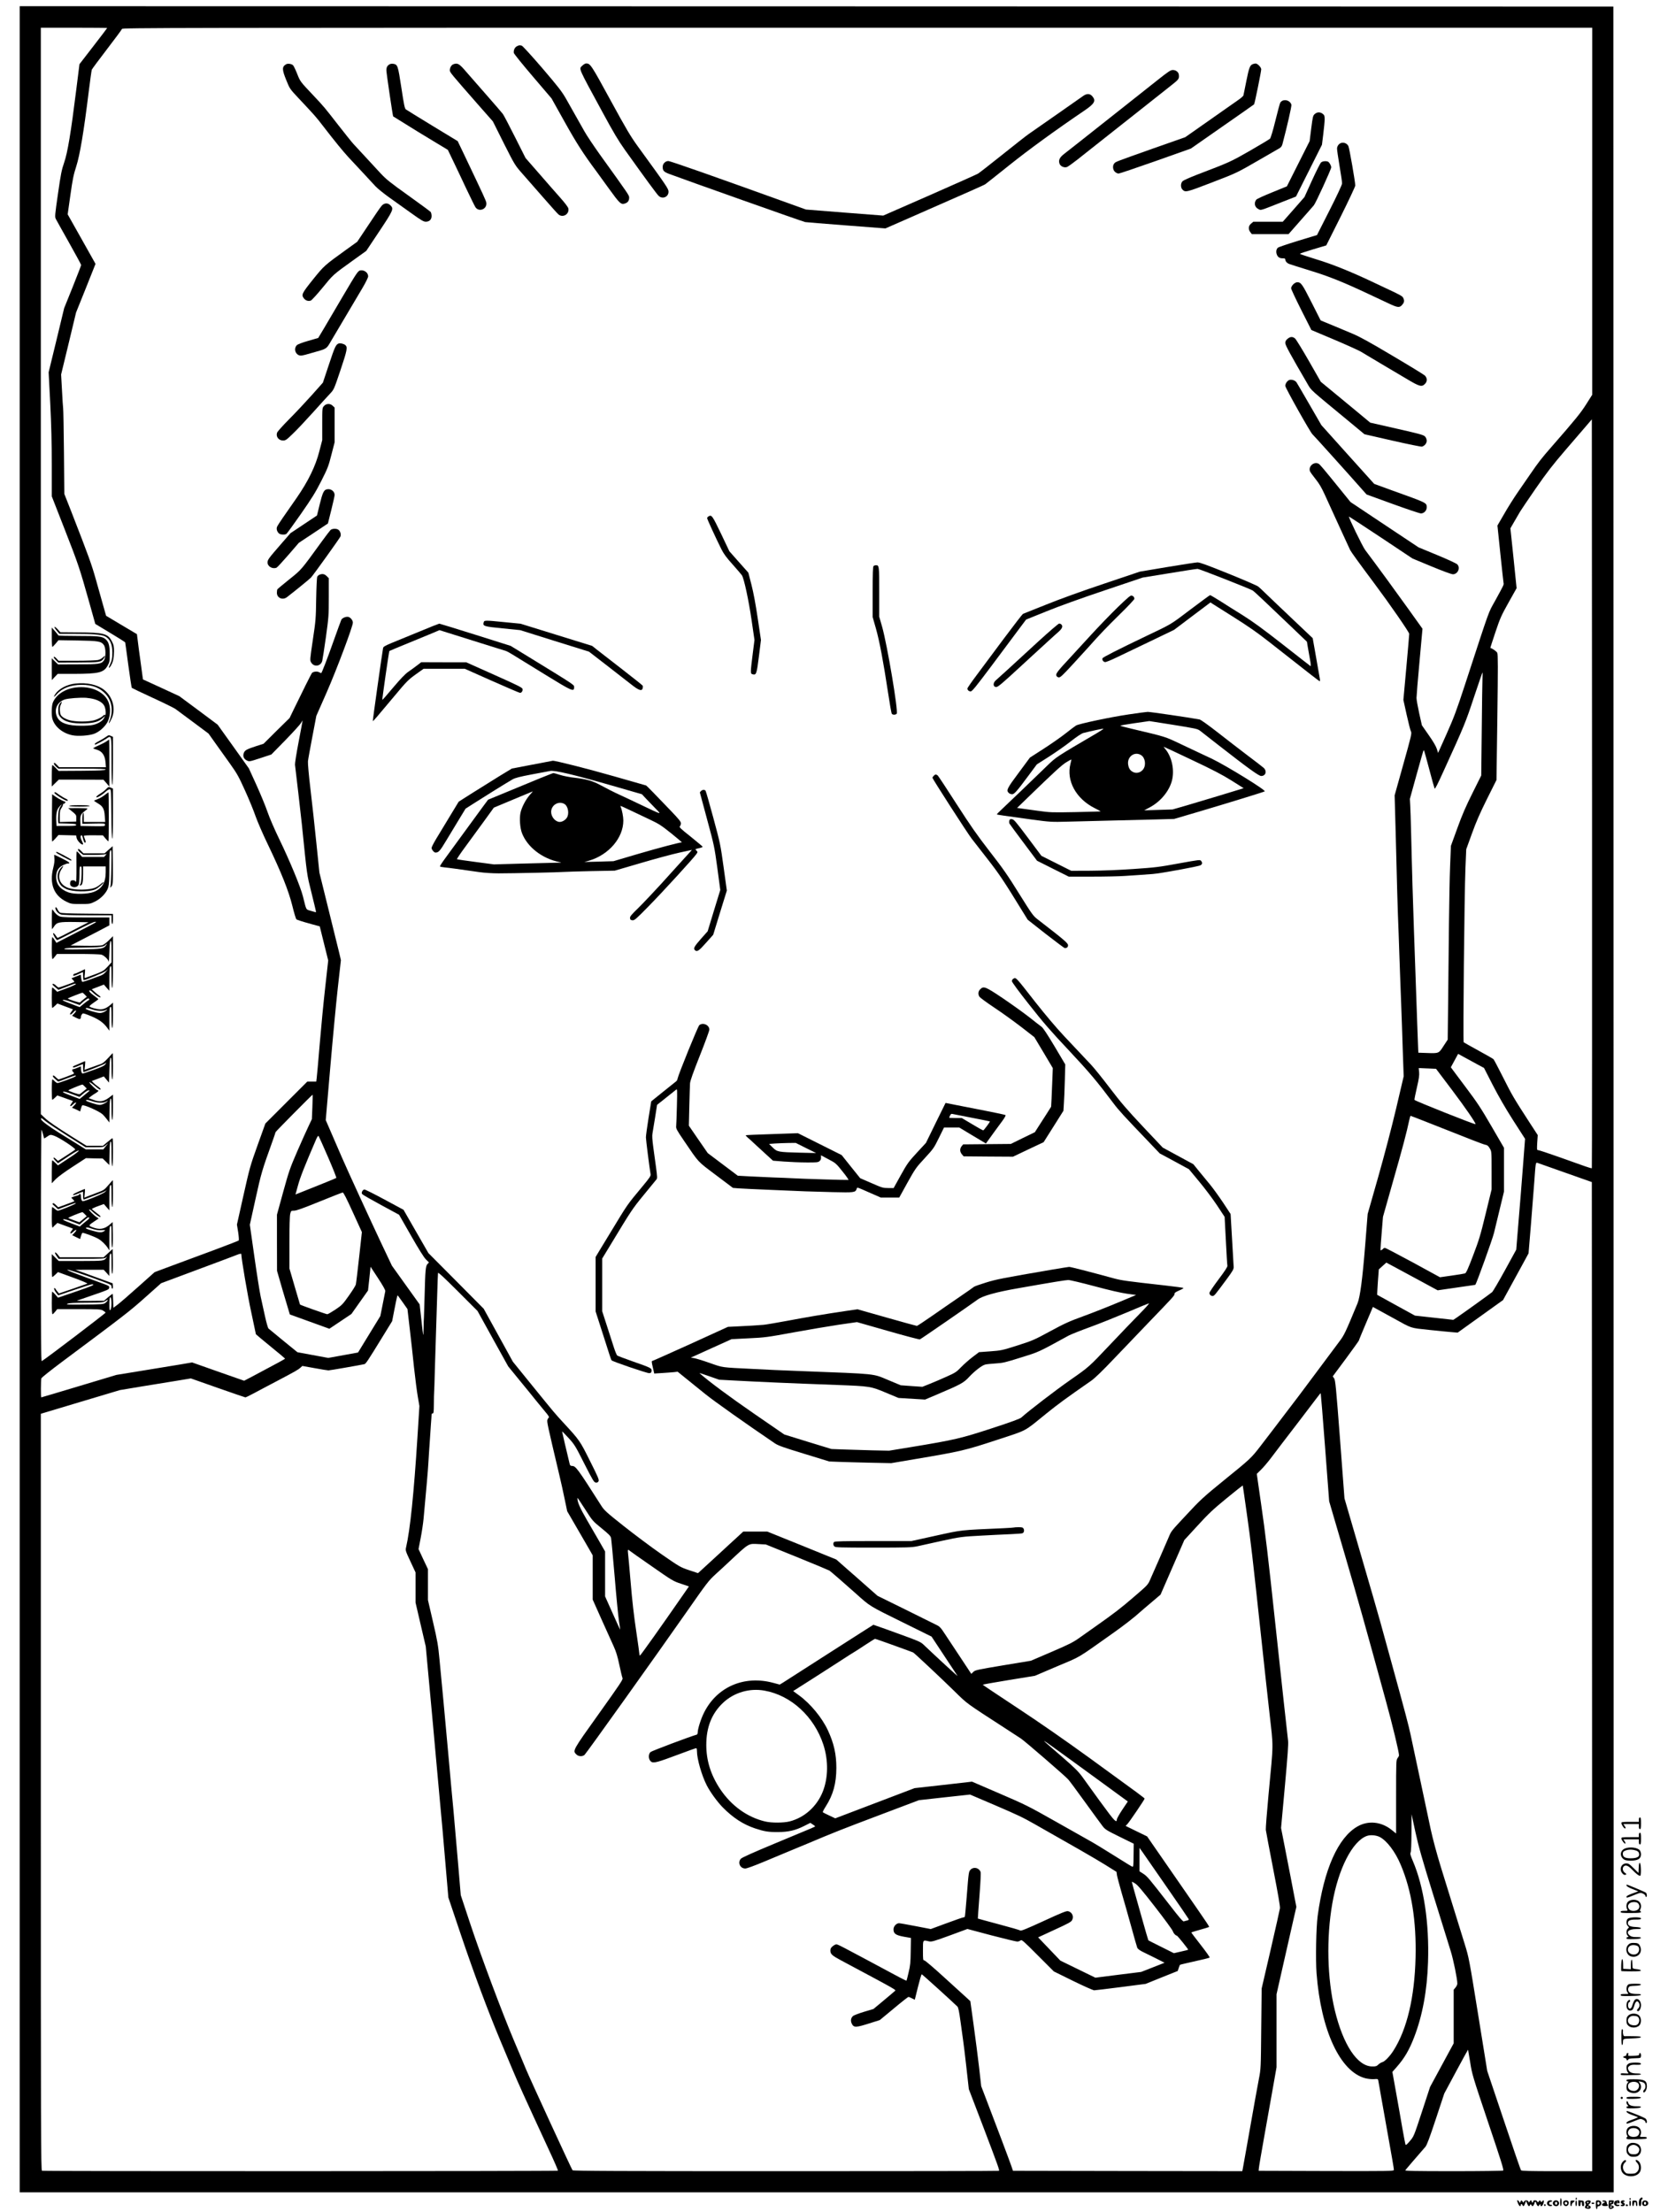 <?xml version="1.0" standalone="no"?>
<!DOCTYPE svg PUBLIC "-//W3C//DTD SVG 20010904//EN"
 "http://www.w3.org/TR/2001/REC-SVG-20010904/DTD/svg10.dtd">
<svg version="1.0" xmlns="http://www.w3.org/2000/svg"
 width="2277pt" height="3033pt" viewBox="0 0 2277 3033"
 preserveAspectRatio="xMidYMid meet">

<g transform="translate(0,3033) scale(0.1,-0.1)"
fill="#000000" stroke="none">
<path d="M270 15258 l0 -14988 10933 0 10932 0 -2 14985 -3 14985 -10930 3
-10930 2 0 -14987z m1200 14688 c0 -2 -85 -115 -190 -250 l-190 -246 -45 -358
c-73 -586 -118 -856 -165 -991 -35 -101 -46 -158 -85 -429 -43 -298 -44 -315
-29 -345 9 -18 91 -164 182 -326 91 -161 165 -299 165 -305 0 -6 -52 -141
-116 -301 l-117 -290 -106 -440 -107 -440 22 -425 c15 -301 21 -549 21 -850
l0 -425 176 -450 c187 -478 205 -531 337 -1000 l84 -300 204 -123 c112 -67
205 -126 206 -130 1 -4 21 -144 43 -312 23 -168 44 -308 48 -312 4 -4 131 -64
282 -134 151 -69 292 -139 315 -154 22 -16 133 -98 247 -183 l208 -155 91
-128 c51 -71 142 -199 203 -284 99 -139 120 -177 209 -374 55 -121 119 -278
143 -349 25 -71 99 -243 166 -381 188 -392 286 -638 338 -846 23 -96 49 -180
56 -186 8 -6 83 -31 167 -54 l153 -42 58 -234 58 -233 -41 -368 c-23 -202 -57
-555 -76 -783 -19 -228 -37 -436 -41 -462 l-6 -48 -62 0 -61 0 -287 -287 -288
-288 -106 -295 c-102 -284 -109 -310 -195 -693 l-89 -398 17 -105 c9 -62 12
-108 7 -113 -5 -5 -151 -61 -324 -126 -173 -64 -431 -160 -572 -212 l-257 -96
-223 -199 c-123 -110 -250 -220 -283 -245 l-60 -45 -3 96 c-1 53 -5 96 -8 96
-3 0 -31 -21 -61 -47 l-56 -48 -191 -2 c-105 -1 -186 0 -181 3 6 2 107 38 225
78 199 68 215 75 218 99 3 22 -4 27 -75 53 -417 151 -525 193 -495 194 18 0
161 -46 317 -102 280 -101 285 -103 285 -130 0 -16 5 -28 11 -28 6 0 9 16 7
37 l-3 37 -200 73 c-110 40 -225 82 -255 93 l-55 19 194 1 193 0 39 -42 38
-43 1 146 c0 118 3 149 15 159 13 11 15 -5 15 -136 0 -101 3 -145 10 -138 7 7
9 72 8 175 l-3 164 -62 -57 -62 -57 -300 0 -300 0 -29 37 c-39 48 -53 34 -17
-18 l28 -40 315 0 c286 0 317 2 336 18 20 17 20 16 6 -3 -33 -44 -32 -44 -350
-45 l-304 0 -48 47 -48 47 0 -157 c0 -86 3 -157 7 -157 4 0 23 15 43 34 l35
34 208 -76 c120 -43 203 -79 195 -83 -7 -3 -98 -35 -201 -70 l-188 -64 -20 24
c-11 13 -24 31 -29 40 -5 9 -12 12 -16 8 -8 -8 7 -40 36 -75 l19 -23 221 75
c122 42 230 76 240 76 56 0 4 -23 -218 -99 l-246 -84 -37 42 c-20 22 -39 41
-43 41 -3 0 -6 -70 -6 -155 0 -92 4 -155 10 -155 5 0 22 16 37 35 l28 35 295
0 c268 0 299 -2 330 -18 18 -11 36 -24 38 -30 2 -8 -805 -622 -875 -665 -10
-6 -13 324 -12 1590 0 1000 3 1592 9 1583 5 -8 15 -39 21 -67 7 -29 14 -53 15
-53 2 0 20 11 40 25 42 29 48 29 95 13 72 -25 304 -177 290 -191 -5 -5 -60
-42 -122 -82 l-114 -73 -27 26 c-41 38 -48 17 -7 -23 l34 -35 138 92 c86 57
141 88 147 82 6 -6 -45 -46 -138 -106 l-147 -97 -35 34 c-20 19 -39 35 -43 35
-4 0 -7 -71 -7 -157 l0 -157 54 56 c32 32 127 102 234 171 l180 117 115 -3
116 -2 45 -44 45 -45 3 159 c2 116 6 159 15 163 10 3 13 -35 13 -167 0 -107 4
-171 10 -171 6 0 10 72 10 196 0 186 -1 196 -17 183 -10 -8 -41 -33 -69 -56
l-51 -43 -114 0 -113 0 -171 107 c-255 160 -344 222 -402 276 l-53 50 0 7448
0 7449 455 0 c250 0 455 -2 455 -4z m20370 -2512 l0 -2517 -81 -128 c-77 -122
-150 -212 -478 -587 -134 -153 -178 -209 -293 -377 -41 -60 -118 -171 -169
-245 -52 -75 -136 -208 -186 -296 l-93 -160 40 -385 c22 -211 42 -393 44 -403
6 -22 2 -29 -116 -244 -99 -179 -58 -65 -417 -1162 -113 -345 -150 -443 -249
-665 l-116 -259 -17 55 c-11 35 -50 103 -111 189 l-94 135 -37 165 c-20 91
-37 185 -37 210 0 25 18 248 41 497 l41 452 -188 263 c-158 221 -433 598 -599
818 -35 47 -230 448 -222 457 2 1 199 -127 438 -286 l434 -289 260 -108 c152
-63 274 -108 294 -108 68 0 107 90 59 137 -13 12 -137 70 -276 127 l-254 105
-466 310 -467 311 -137 169 c-231 285 -282 346 -300 356 -63 35 -145 -35 -119
-103 5 -13 39 -60 76 -106 50 -62 82 -117 127 -215 33 -73 70 -154 83 -182 12
-27 73 -160 135 -295 62 -135 120 -261 129 -280 15 -30 114 -167 338 -467 207
-277 473 -661 473 -684 0 -14 -18 -224 -40 -466 l-40 -440 45 -204 c25 -112
51 -215 59 -229 13 -23 5 -58 -105 -450 l-119 -425 15 -545 c8 -300 17 -646
20 -770 3 -124 8 -268 10 -320 2 -52 7 -171 10 -265 3 -93 7 -224 10 -290 3
-66 7 -192 10 -280 3 -88 10 -268 15 -400 5 -132 15 -407 21 -612 l13 -371
-103 -439 c-64 -270 -159 -632 -247 -943 l-144 -505 -35 -440 c-36 -449 -69
-700 -104 -785 -170 -410 -182 -435 -250 -525 -37 -49 -162 -216 -276 -370
-223 -300 -357 -478 -486 -645 -44 -58 -106 -139 -137 -180 -32 -41 -112 -147
-180 -235 -131 -170 -140 -178 -513 -480 -265 -215 -321 -267 -499 -459 -221
-237 -213 -227 -249 -313 -16 -37 -72 -167 -125 -288 -54 -121 -111 -253 -129
-293 -31 -72 -35 -76 -226 -240 -182 -157 -274 -227 -537 -412 -59 -41 -152
-107 -208 -147 -87 -62 -141 -89 -383 -193 l-282 -121 -381 -63 c-358 -60
-383 -65 -409 -90 l-28 -27 -144 218 c-80 120 -176 265 -214 323 -62 95 -74
108 -124 132 -31 16 -224 111 -430 213 l-374 184 -141 124 c-77 69 -205 181
-283 249 l-142 125 -473 192 -473 191 -165 0 -165 0 -105 -97 c-58 -52 -130
-119 -160 -147 -58 -54 -288 -265 -330 -303 l-26 -23 -123 41 c-121 41 -127
45 -380 220 -141 98 -373 272 -517 386 -236 187 -265 213 -306 277 -334 524
-351 546 -405 546 -15 0 -24 8 -28 23 -44 182 -105 442 -105 449 0 5 39 -35
88 -88 83 -91 94 -109 217 -353 118 -232 133 -256 157 -259 19 -2 30 3 38 18
10 19 -5 55 -117 278 -138 277 -144 285 -358 517 -128 139 -127 138 -430 511
l-270 333 -200 363 -200 363 -379 382 -380 382 -171 297 -170 296 -258 139
c-142 77 -267 139 -278 139 -11 0 -24 -11 -31 -25 -9 -21 -9 -29 5 -42 9 -9
126 -76 259 -148 l242 -131 163 -285 c105 -184 177 -299 204 -326 l43 -43 -21
-22 c-25 -28 -30 -82 -39 -439 -4 -141 -8 -272 -9 -290 -2 -19 -4 -86 -5 -149
-3 -138 -3 -138 -31 120 l-23 205 -190 265 -190 265 -154 325 c-142 301 -460
993 -530 1155 -16 39 -74 171 -127 293 l-97 224 62 721 c34 397 81 891 104
1097 l42 375 -22 95 c-13 52 -79 322 -148 600 l-125 506 -41 399 c-22 220 -59
553 -81 740 -23 189 -38 361 -35 386 2 26 30 177 60 335 l55 289 141 320 c137
312 360 905 360 958 0 32 -33 73 -64 79 -31 6 -81 -15 -94 -39 -5 -10 -53
-142 -107 -293 -85 -241 -162 -440 -170 -440 -2 0 -15 6 -30 14 -26 14 -78 8
-96 -11 -8 -8 -144 -281 -249 -498 l-58 -120 -179 -176 -178 -177 -100 -32
c-131 -43 -154 -55 -170 -92 -18 -44 -2 -85 42 -106 33 -16 36 -15 184 33
l151 50 195 199 c107 110 203 216 213 235 11 20 19 33 20 29 0 -4 -24 -134
-54 -290 -30 -156 -52 -296 -50 -313 8 -56 83 -710 94 -815 75 -736 66 -673
134 -948 35 -141 63 -258 61 -260 -1 -1 -32 7 -68 18 -75 23 -62 0 -112 200
-34 133 -180 486 -325 785 -63 130 -133 291 -160 370 -26 77 -95 244 -152 370
l-105 230 -214 300 -214 299 -263 196 -263 195 -249 115 -249 114 -6 41 c-3
22 -16 119 -29 215 -14 96 -30 218 -36 270 l-12 95 -212 126 -211 126 -38 134
c-21 74 -66 235 -101 359 -61 216 -92 303 -339 937 l-95 241 -5 569 c-3 312
-8 584 -11 603 -3 19 -10 132 -16 250 l-12 215 103 425 102 425 134 333 133
334 -191 340 -191 339 37 262 c31 221 44 283 81 397 49 153 103 472 169 1010
20 162 40 304 44 315 5 11 98 137 208 280 110 143 202 268 206 278 6 16 496
17 10087 17 l10080 0 0 -2516z m-5 -13122 c-2 -3 -44 9 -92 26 -49 17 -209 74
-357 127 -147 52 -277 95 -287 95 -18 0 -18 7 -13 103 l7 103 -110 169 c-219
338 -243 379 -363 618 -67 133 -127 247 -134 254 -6 6 -99 60 -206 118 -107
59 -199 110 -203 114 -11 11 10 2040 24 2381 l11 265 78 215 c58 161 110 280
207 475 l130 260 12 858 c9 696 9 863 -1 885 -10 21 -64 59 -95 68 -2 0 29 95
68 212 65 193 79 227 181 409 l111 198 -42 411 -43 410 55 95 c30 51 65 112
78 134 13 22 109 164 213 315 154 222 233 324 410 530 121 140 251 292 290
337 l71 83 3 -5132 c1 -2822 0 -5133 -3 -5136z m-1500 6721 c-2 -43 -7 -361
-10 -707 l-7 -629 -120 -241 c-91 -182 -142 -299 -208 -482 l-88 -242 -11
-273 c-6 -151 -13 -512 -16 -804 -3 -291 -8 -766 -11 -1055 l-6 -525 -57 -87
c-66 -103 -63 -102 -233 -96 l-113 4 -2 45 c-2 40 -12 311 -58 1629 -8 228
-17 505 -20 615 -3 110 -7 274 -10 365 -3 91 -7 271 -10 400 -3 129 -8 278
-11 331 l-5 95 91 329 c50 181 93 331 96 334 2 2 6 2 8 0 2 -2 33 -116 70
-254 36 -137 70 -258 74 -267 5 -13 41 57 126 245 284 622 301 665 415 1010
62 185 114 337 116 337 2 0 2 -35 0 -77z m-74 -5295 l95 -51 118 -231 c78
-151 174 -319 281 -486 l164 -255 -29 -380 c-16 -209 -43 -551 -61 -760 l-31
-380 -154 -281 c-85 -154 -164 -290 -177 -301 -22 -20 -401 -292 -487 -350
l-45 -30 -263 29 -263 29 -257 141 c-141 77 -259 142 -261 144 -2 1 3 81 9
176 l13 173 52 47 51 46 125 -67 c68 -37 226 -122 352 -190 l227 -123 257 37
c142 20 259 37 260 38 15 16 237 631 256 712 15 61 51 213 82 339 l55 228 0
300 0 300 -171 294 c-143 247 -200 332 -343 522 -94 125 -181 241 -193 258
l-22 30 50 92 50 92 82 -45 c45 -25 125 -69 178 -97z m-344 -353 c183 -243
323 -446 323 -469 0 -12 -834 320 -838 333 -2 6 13 82 33 168 29 124 35 170
31 213 l-6 55 119 -5 119 -5 219 -290z m-15632 -232 l-7 -168 -45 -95 c-25
-52 -95 -207 -155 -345 -101 -233 -114 -271 -194 -560 l-85 -310 0 -385 1
-385 75 -260 c42 -143 82 -278 89 -299 l12 -39 185 -67 c101 -37 223 -81 271
-98 l86 -31 151 101 151 101 114 161 114 161 18 163 17 163 103 -157 c70 -107
102 -165 99 -178 -2 -12 -19 -93 -36 -181 l-32 -160 -95 -155 c-52 -85 -121
-198 -153 -250 l-58 -95 -204 -37 -204 -37 -212 39 -211 39 -193 157 c-105 87
-198 163 -205 169 -7 7 -29 84 -48 171 -19 87 -46 209 -59 269 -13 61 -52 306
-86 546 l-62 436 78 354 c78 354 90 395 231 786 24 68 44 126 44 130 0 7 501
513 508 513 2 0 0 -75 -3 -167z m15270 -202 c656 -260 793 -313 822 -318 25
-4 38 -15 58 -49 25 -43 25 -43 25 -303 l0 -260 -81 -332 c-71 -293 -91 -360
-172 -572 -69 -183 -96 -241 -111 -247 -12 -4 -94 -18 -182 -30 l-162 -23
-370 202 c-204 110 -377 201 -386 201 -8 0 -18 -4 -21 -10 -3 -5 -14 -14 -24
-19 -20 -11 -20 -39 4 269 l15 185 140 495 c126 439 186 666 222 838 6 28 14
52 17 52 4 0 97 -36 206 -79z m-18922 0 c34 -27 170 -117 301 -200 l239 -151
123 0 c119 0 123 1 155 28 l34 27 -34 -42 -34 -43 -120 0 -120 0 -131 82 c-72
45 -178 111 -236 146 -137 85 -247 167 -247 187 0 8 2 15 4 15 2 0 31 -22 66
-49z m3866 -485 c67 -154 118 -283 114 -287 -7 -6 -209 -88 -514 -209 l-46
-18 35 126 c30 110 88 258 251 636 13 29 25 46 31 40 4 -5 63 -135 129 -288z
m16971 -215 l365 -129 3 -6781 2 -6781 -484 0 c-375 0 -486 3 -493 13 -5 6
-112 316 -236 687 l-227 675 -125 775 c-123 763 -126 778 -184 965 -164 529
-241 776 -326 1052 -57 186 -110 382 -139 515 -25 117 -91 427 -146 688 -56
261 -114 538 -131 615 -29 134 -61 258 -272 1025 -53 190 -116 422 -142 515
-25 94 -147 514 -270 935 l-223 765 -61 810 c-55 721 -64 813 -81 836 l-19 27
180 242 c98 133 179 246 179 250 0 5 43 110 96 234 l96 226 77 -42 c42 -23
135 -74 206 -113 261 -144 220 -131 490 -160 132 -14 274 -28 315 -31 l75 -6
311 223 311 223 74 135 c81 148 113 206 211 386 l65 120 32 385 c17 212 38
482 47 600 18 257 19 263 42 256 9 -3 181 -64 382 -135z m-16630 -543 l124
-272 -38 -345 c-21 -191 -41 -358 -45 -373 -3 -15 -46 -84 -96 -154 -84 -119
-95 -130 -184 -190 -53 -35 -103 -64 -112 -64 -14 0 -370 126 -374 133 -1 1
-34 113 -73 248 l-72 247 0 352 c0 226 4 367 11 396 11 43 12 44 53 44 31 0
124 33 347 124 167 68 311 124 320 125 11 1 51 -78 139 -271z m-1530 -573 c0
-58 87 -572 136 -796 35 -165 64 -302 64 -303 0 -2 90 -77 200 -167 110 -89
200 -165 200 -168 0 -5 -97 -58 -448 -244 l-113 -59 -357 125 -357 126 -170
-29 c-93 -15 -327 -54 -519 -85 l-349 -57 -513 -154 c-282 -85 -515 -154 -518
-154 -7 0 -6 234 1 260 3 12 127 110 297 237 851 634 914 683 1128 874 l218
194 507 189 c280 104 522 195 538 202 32 13 55 17 55 9z m3450 -1160 l211
-380 155 -190 c86 -104 188 -230 227 -279 40 -49 98 -120 129 -157 35 -40 54
-71 47 -74 -5 -4 -15 -18 -20 -32 -9 -26 -1 -64 161 -748 23 -93 56 -246 75
-338 l35 -168 123 -212 c68 -117 147 -253 175 -302 l52 -91 0 -304 0 -303 121
-271 c67 -149 142 -316 167 -370 34 -75 53 -138 78 -257 18 -87 38 -167 43
-178 10 -17 -35 -83 -324 -488 -363 -508 -362 -507 -310 -558 29 -30 83 -33
113 -7 23 20 977 1355 1407 1970 274 392 294 419 394 510 59 53 133 122 166
153 302 282 273 264 428 257 l92 -5 425 -172 c234 -95 435 -179 447 -186 21
-14 213 -181 363 -315 196 -176 182 -168 623 -385 l415 -205 173 -262 c96
-144 178 -269 183 -277 8 -13 -271 243 -470 432 -36 34 -76 51 -311 136 -148
54 -292 106 -321 115 l-52 18 -173 -110 c-94 -60 -275 -176 -402 -257 -460
-295 -621 -398 -665 -426 l-45 -27 -90 24 c-398 107 -773 -56 -949 -411 -43
-86 -86 -222 -86 -272 0 -13 -6 -25 -12 -27 -93 -26 -619 -224 -635 -239 -27
-24 -31 -81 -8 -114 31 -45 65 -40 300 47 268 100 326 120 337 120 4 0 8 -18
8 -41 0 -105 64 -329 133 -466 48 -94 145 -228 221 -305 140 -142 279 -233
443 -288 128 -42 181 -51 314 -50 142 0 240 23 359 83 l85 43 32 -21 c18 -11
32 -23 33 -26 0 -7 31 6 -545 -233 -307 -128 -457 -195 -473 -212 -47 -53 -10
-134 61 -134 21 0 124 38 263 96 126 53 265 111 309 129 44 18 166 69 270 112
387 163 471 196 1000 396 l540 204 351 39 350 38 335 -143 c323 -139 383 -167
554 -264 511 -289 828 -471 960 -553 l160 -100 6 -44 c4 -25 32 -130 62 -235
31 -104 90 -314 132 -465 41 -151 80 -285 85 -298 6 -13 34 -34 67 -51 32 -15
114 -56 183 -90 l124 -63 -160 -63 -161 -63 -314 -39 -314 -40 -240 117 -240
117 -90 94 c-49 52 -117 123 -152 159 l-63 66 225 104 c190 87 229 108 241
133 27 50 -1 110 -56 122 -23 5 -90 -22 -335 -135 -235 -108 -310 -138 -320
-130 -7 6 -141 45 -297 86 -155 42 -284 76 -285 78 -1 1 9 140 22 309 15 197
21 316 15 331 -21 56 -94 73 -135 32 -28 -28 -28 -29 -55 -375 -12 -146 -23
-269 -26 -273 -3 -4 -11 -8 -19 -8 -8 0 -112 -36 -231 -80 l-217 -80 -207 40
c-114 22 -216 40 -228 40 -37 0 -76 -43 -76 -83 0 -60 29 -81 142 -102 l97
-17 -3 -182 c-2 -155 -6 -197 -29 -291 -14 -60 -27 -112 -29 -113 -1 -2 -44
19 -96 46 -840 450 -843 452 -867 452 -11 0 -33 -12 -50 -26 -24 -20 -31 -34
-31 -60 0 -46 24 -68 140 -130 810 -433 763 -406 743 -425 -10 -9 -80 -69
-155 -131 l-137 -114 -131 -39 c-72 -22 -140 -48 -150 -58 -29 -26 -35 -64
-17 -103 29 -59 53 -58 274 13 l111 35 192 159 c105 88 196 159 201 159 5 0
27 -9 48 -20 l39 -19 43 174 c24 96 47 175 52 175 7 0 412 -367 489 -442 13
-13 24 -65 43 -205 14 -103 30 -217 35 -253 6 -36 26 -202 45 -370 l34 -305
199 -520 c206 -542 223 -590 214 -600 -3 -3 -1318 -5 -2923 -5 -2305 0 -2919
3 -2926 13 -15 19 -580 1245 -639 1387 -28 69 -102 244 -164 390 -167 396
-451 1154 -599 1600 l-131 395 -35 415 c-19 228 -48 559 -64 735 -17 176 -47
500 -66 720 -20 220 -51 564 -70 765 -19 201 -44 466 -56 590 -19 201 -28 257
-90 523 l-69 298 0 212 0 212 -65 137 -64 138 29 150 c16 82 34 203 40 267 40
429 60 662 65 753 3 58 8 130 10 160 2 30 7 96 10 145 3 50 10 151 15 225 6
74 10 141 10 148 0 6 7 12 15 12 13 0 15 21 16 128 0 70 2 147 4 172 2 25 6
149 9 275 4 127 11 358 16 515 5 157 12 386 16 510 7 227 9 289 12 325 2 14
75 -54 272 -250 l270 -270 210 -380z m-1232 493 l61 -87 30 -258 c17 -142 44
-386 60 -543 17 -157 41 -340 53 -407 l21 -122 -27 -428 c-49 -773 -100 -1268
-156 -1510 -10 -41 -7 -50 60 -193 l70 -150 0 -207 0 -207 70 -301 70 -300 55
-595 c31 -327 64 -696 75 -820 11 -124 38 -421 60 -660 23 -239 59 -645 80
-901 l40 -466 173 -514 c181 -535 366 -1032 538 -1443 56 -133 129 -308 164
-391 83 -198 151 -349 503 -1110 72 -154 128 -283 125 -288 -5 -8 -7054 -10
-7077 -1 -15 6 -16 487 -16 5193 l0 5186 543 163 542 162 300 50 c165 27 384
63 486 79 l187 31 369 -130 c203 -71 374 -130 379 -130 6 0 62 27 125 61 62
34 200 106 304 161 264 139 296 158 326 185 l26 24 168 -30 c92 -17 178 -31
190 -31 20 0 421 70 491 85 22 5 39 30 257 385 l126 205 30 155 c41 206 41
204 50 194 4 -5 35 -48 69 -96z m-4013 -97 c-13 -14 -15 -6 -15 76 0 64 4 93
13 96 20 6 22 -152 2 -172z m-41 125 c-3 -8 -18 -23 -32 -33 -24 -16 -55 -18
-287 -20 -225 -2 -256 -1 -230 11 22 10 90 13 258 14 209 1 231 3 260 21 18
10 33 20 34 20 1 1 0 -5 -3 -13z m16702 -2012 l56 -739 214 -730 c199 -680
278 -964 562 -2000 94 -340 182 -707 182 -754 0 -7 -9 -24 -20 -38 -19 -25
-20 -41 -20 -529 l0 -504 -62 50 c-141 113 -320 131 -467 47 -267 -152 -461
-590 -547 -1229 -21 -157 -29 -596 -15 -785 60 -783 324 -1350 670 -1439 38
-9 87 -14 118 -12 48 4 54 3 58 -16 2 -12 21 -113 40 -226 20 -113 56 -315 80
-450 69 -382 95 -535 95 -553 0 -16 -67 -17 -927 -15 l-928 3 2 30 c0 17 36
224 78 460 42 237 96 543 121 680 l44 250 0 500 0 501 89 394 c50 217 111 487
136 599 l47 205 -27 140 c-15 78 -38 197 -51 266 -14 69 -49 249 -78 400 l-54
276 52 568 c39 427 50 584 44 630 -8 63 -92 829 -173 1586 -103 962 -138 1255
-196 1653 l-60 418 58 57 c32 31 92 102 134 157 97 129 170 224 388 508 97
128 204 267 236 310 32 43 59 76 61 74 2 -2 29 -336 60 -743z m-1072 -919 c53
-373 76 -572 201 -1735 30 -283 78 -720 106 -970 58 -522 60 -386 -12 -1150
-22 -234 -38 -445 -36 -470 3 -25 49 -268 102 -540 66 -338 95 -508 92 -535
-3 -22 -61 -278 -128 -570 l-123 -530 -6 -550 c-5 -545 -5 -551 -32 -690 -25
-129 -45 -243 -174 -970 -24 -137 -47 -260 -49 -273 l-5 -22 -1573 2 -1572 3
-24 70 c-24 70 -213 571 -343 910 l-69 180 -29 259 c-17 142 -50 404 -75 582
l-45 325 -52 48 c-29 26 -167 152 -307 279 -142 130 -262 232 -272 232 -18 0
-19 10 -19 135 0 152 -4 146 83 126 35 -8 63 0 283 80 l244 90 327 -87 c181
-47 341 -86 357 -86 15 0 36 8 45 16 15 14 35 -3 236 -205 l220 -220 264 -130
c145 -71 276 -129 290 -129 14 0 179 20 366 44 l340 44 220 89 220 88 13 40
c7 21 15 41 17 44 3 2 40 12 82 21 251 56 319 73 326 79 4 4 -52 83 -124 175
-72 92 -130 168 -128 170 2 2 56 18 119 36 63 18 118 34 122 37 10 5 12 2
-366 548 -187 270 -372 536 -410 592 l-71 103 -148 72 -147 72 24 25 c30 32
236 336 236 348 0 10 -34 35 -757 560 -340 246 -685 486 -992 688 -259 171
-471 312 -471 315 0 3 161 32 358 64 l357 58 305 130 c339 143 255 93 775 461
145 103 281 208 360 280 11 10 79 69 152 130 l132 112 163 374 163 374 180
196 c152 166 214 225 400 377 121 100 221 178 222 175 1 -3 27 -181 57 -396z
m-9073 63 c96 -150 100 -155 221 -253 103 -84 124 -106 130 -135 4 -19 26
-255 49 -525 22 -269 49 -544 59 -610 11 -65 18 -120 17 -121 -1 -1 -48 101
-104 227 l-103 230 0 308 0 308 -71 124 c-40 68 -120 207 -179 309 -95 163
-130 244 -130 297 0 12 13 -7 111 -159z m608 -562 c9 -8 145 -104 304 -214
277 -193 291 -202 397 -237 l110 -37 -77 -111 c-304 -439 -587 -837 -595 -837
-5 0 -8 10 -8 23 0 12 -20 155 -44 317 -29 190 -56 425 -75 660 -17 201 -34
384 -37 408 -6 45 0 51 25 28z m3623 -1297 c139 -50 258 -94 264 -97 22 -13
396 -364 567 -532 182 -178 142 -149 707 -515 85 -55 178 -116 207 -135 53
-36 598 -506 644 -557 15 -15 118 -154 229 -308 112 -154 220 -303 242 -331
36 -48 53 -59 234 -148 l195 -96 -2 -161 c-1 -142 -3 -159 -17 -154 -14 5 -83
48 -262 160 -130 82 -260 161 -327 198 -43 24 -254 143 -468 264 -370 209
-410 229 -766 382 l-376 162 -394 -45 -394 -44 -544 -207 -544 -207 -81 38
c-45 21 -85 41 -89 45 -5 3 13 39 39 79 102 159 146 317 146 530 0 187 -33
336 -116 515 -80 172 -238 364 -393 477 l-83 61 80 51 c44 28 116 74 159 101
43 28 129 83 192 123 63 40 173 111 244 157 72 47 146 94 165 105 19 11 89 56
155 100 66 43 123 79 127 79 5 1 121 -40 260 -90z m-1776 -620 c364 -64 682
-356 808 -741 71 -219 67 -458 -10 -649 -82 -201 -250 -351 -452 -403 -81 -21
-247 -22 -333 -2 -248 58 -467 215 -622 447 -127 192 -189 388 -189 604 0 242
75 431 230 577 150 141 362 204 568 167z m4399 -1093 c264 -192 504 -367 532
-388 l53 -39 -75 -112 c-41 -61 -75 -122 -75 -134 0 -13 -4 -23 -9 -23 -25 0
-70 58 -469 612 -51 69 -104 122 -270 266 -277 239 -280 242 -217 201 28 -18
266 -191 530 -383z m4779 -1721 c107 -346 213 -688 236 -760 36 -115 90 -379
90 -444 0 -13 -11 -36 -25 -53 l-25 -30 0 -367 0 -368 -162 -299 -162 -299
-111 -339 c-111 -338 -112 -340 -166 -403 -44 -52 -55 -60 -61 -46 -3 10 -23
113 -43 228 -20 116 -58 335 -86 488 l-50 278 59 67 c106 120 172 233 239 407
114 294 179 642 191 1030 18 539 -57 1035 -209 1390 -32 75 -38 98 -30 114 7
12 11 115 12 273 l1 253 53 -245 c43 -198 91 -367 249 -875z m-738 807 c97
-50 213 -202 288 -382 148 -349 215 -769 203 -1270 -13 -547 -118 -987 -304
-1278 -47 -75 -119 -149 -151 -157 -15 -3 -40 -18 -55 -33 -24 -23 -37 -27
-85 -26 -203 1 -399 297 -513 772 -104 432 -117 990 -34 1462 83 477 275 853
472 926 48 18 129 12 179 -14z m-2922 -686 c164 -236 300 -435 302 -441 3 -7
-7 -15 -23 -18 -15 -3 -35 -8 -44 -12 -13 -5 -61 51 -200 231 -284 365 -303
388 -358 423 l-51 33 0 161 0 160 39 -54 c21 -30 172 -247 335 -483z m-432 48
c32 -19 102 -102 273 -322 126 -162 235 -311 241 -329 11 -32 38 -62 56 -63 9
0 162 -190 156 -194 -1 -2 -46 -13 -100 -25 l-96 -22 -174 87 c-95 47 -175 88
-176 89 -2 2 -44 145 -92 317 -48 172 -99 352 -113 401 -13 48 -23 87 -21 87
2 0 22 -12 46 -26z m4594 -2449 c26 -166 32 -187 246 -824 177 -524 218 -655
207 -662 -8 -5 -315 -9 -682 -9 -532 0 -667 3 -661 13 7 10 141 166 276 321
20 23 57 121 143 381 l116 350 162 302 c89 166 163 300 164 299 1 -1 14 -78
29 -171z"/>
<path d="M747 21734 c-3 -5 11 -29 32 -52 l36 -43 215 0 c226 1 364 -10 410
-34 69 -35 102 -109 101 -225 0 -79 -7 -110 -33 -163 -25 -49 -16 -60 12 -16
31 51 43 106 44 196 0 71 -4 89 -30 140 -54 106 -109 120 -473 122 l-233 2
-37 41 c-21 23 -40 37 -44 32z"/>
<path d="M710 21593 c0 -73 4 -133 8 -133 4 0 25 21 46 46 l38 46 262 -4 c286
-5 323 -11 360 -61 30 -41 30 -173 0 -214 -35 -47 -66 -52 -359 -52 l-269 -1
-43 42 -43 42 0 -149 1 -150 40 43 40 42 222 0 c344 1 410 17 464 114 26 47
28 59 28 161 0 121 -16 170 -66 208 -43 31 -95 37 -371 37 -148 0 -268 3 -268
8 -1 4 -21 30 -45 57 l-45 50 0 -132z"/>
<path d="M1409 21314 c-14 -14 -43 -29 -65 -34 -21 -5 -152 -10 -290 -10
l-251 0 -27 30 c-15 17 -32 28 -37 24 -7 -4 3 -21 25 -43 l36 -36 273 1 c296
1 317 4 353 60 23 34 13 39 -17 8z"/>
<path d="M1040 20958 c-118 -11 -232 -70 -281 -144 -32 -48 -21 -50 20 -3 74
84 192 129 341 129 150 0 254 -41 334 -132 81 -92 101 -228 52 -351 -28 -68
-7 -52 26 22 60 132 14 302 -108 395 -89 68 -233 100 -384 84z"/>
<path d="M1035 20903 c-146 -19 -265 -98 -310 -206 -18 -43 -21 -174 -6 -225
32 -107 139 -195 271 -223 78 -17 232 -6 302 20 71 27 145 93 182 160 36 68
46 172 22 252 -45 157 -241 251 -461 222z m255 -159 c73 -20 123 -54 143 -97
19 -40 24 -132 6 -121 -6 3 -14 2 -18 -3 -15 -22 -71 -52 -125 -68 -81 -24
-260 -24 -343 0 -34 9 -76 29 -94 44 -27 23 -33 35 -37 82 -3 40 1 65 13 88
21 42 14 50 -14 15 -16 -21 -21 -41 -21 -90 0 -53 4 -67 26 -94 58 -68 161
-95 341 -88 129 5 191 24 247 76 l28 27 -16 -32 c-19 -39 -83 -78 -151 -93
-27 -7 -102 -12 -165 -11 -174 0 -276 34 -318 104 -61 102 -15 221 99 257 48
15 203 27 289 22 30 -2 80 -10 110 -18z"/>
<path d="M1450 20224 c-19 -14 -61 -39 -92 -55 -32 -16 -58 -34 -58 -39 0 -6
2 -10 5 -10 11 0 110 53 150 79 77 52 75 62 75 -305 0 -209 4 -324 10 -324 6
0 10 116 10 328 l0 329 -25 11 c-34 15 -34 15 -75 -14z"/>
<path d="M1459 20164 c-20 -14 -72 -40 -115 -59 -43 -19 -72 -36 -64 -39 8 -2
31 -9 50 -16 73 -23 110 -78 118 -177 l5 -63 -321 0 -320 0 -29 30 c-15 17
-31 30 -35 30 -19 0 -5 -30 23 -54 l31 -26 325 0 c255 0 324 -3 321 -12 -4
-10 -79 -14 -324 -16 l-320 -2 -39 40 c-21 22 -43 40 -47 40 -4 0 -8 -66 -8
-147 l0 -147 48 47 48 47 307 0 306 -1 41 -47 40 -47 0 323 c0 177 -1 322 -2
321 -2 0 -19 -11 -39 -25z"/>
<path d="M1452 19507 c-17 -18 -54 -46 -82 -62 -27 -17 -50 -36 -50 -43 0 -19
74 22 126 70 25 23 51 38 61 36 17 -3 18 -25 21 -341 1 -213 6 -337 12 -337 6
0 10 124 10 343 l0 344 -25 11 c-36 16 -37 16 -73 -21z"/>
<path d="M746 19461 c-8 -13 145 -111 174 -111 21 0 9 18 -20 30 -17 7 -55 30
-86 51 -60 43 -60 43 -68 30z"/>
<path d="M1436 19429 c-26 -21 -70 -47 -97 -56 -27 -10 -49 -20 -49 -23 1 -3
24 -18 52 -35 69 -40 89 -76 95 -175 l6 -80 -147 0 -146 0 0 66 c0 41 -4 63
-10 59 -5 -3 -10 -39 -10 -78 l0 -72 155 3 c152 3 155 3 155 -18 0 -20 -3 -20
-167 -18 l-168 3 -3 50 c-5 85 4 112 53 148 24 17 44 35 45 40 0 4 -60 7 -132
7 l-133 -1 30 -25 c84 -69 82 -67 81 -114 l-1 -45 -112 -3 -113 -3 0 79 c0 68
4 84 25 116 14 21 22 43 19 49 -4 7 -4 9 1 5 4 -4 14 0 22 8 9 8 14 16 12 18
-2 1 -24 11 -48 21 -23 10 -64 34 -90 52 l-46 33 -3 -321 c-1 -177 0 -324 3
-327 2 -3 23 16 46 42 l41 47 121 -3 121 -3 7 -35 c8 -35 58 -90 83 -90 10 0
7 12 -9 45 -24 46 -26 76 -8 82 6 2 13 -9 16 -24 11 -53 27 -87 38 -76 6 6 4
22 -6 46 -8 20 -15 41 -15 46 0 5 55 9 131 8 l131 -1 35 -43 c20 -24 38 -41
41 -38 6 6 6 664 0 670 -1 2 -25 -14 -52 -36z m-608 -160 c-17 -23 -24 -49
-28 -102 -3 -40 -4 -84 -2 -99 l3 -27 122 -3 c101 -3 122 -6 122 -18 0 -13
-22 -15 -135 -15 l-135 0 -3 60 c-6 103 6 162 40 201 37 42 46 44 16 3z"/>
<path d="M950 19280 c0 -6 53 -10 140 -10 87 0 140 4 140 10 0 6 -53 10 -140
10 -87 0 -140 -4 -140 -10z"/>
<path d="M1490 18679 l-55 -49 -146 0 -145 0 -29 30 c-31 32 -45 38 -45 18 0
-7 16 -26 36 -42 l36 -28 150 0 c104 1 155 5 167 14 9 7 5 0 -8 -15 l-24 -27
-150 0 -150 0 -35 40 c-19 23 -37 38 -40 35 -3 -3 -5 -98 -3 -210 1 -138 -2
-205 -9 -205 -5 0 -10 5 -10 10 0 6 -13 10 -30 10 -23 0 -31 -5 -36 -25 -8
-34 1 -53 31 -65 31 -12 70 1 84 29 6 11 11 72 11 135 0 100 2 116 16 116 14
0 16 -14 13 -113 -3 -77 -8 -119 -18 -130 -12 -15 -11 -17 3 -17 26 0 36 43
36 156 l0 104 155 0 155 0 0 -78 c0 -144 -51 -228 -166 -272 -79 -31 -262 -34
-341 -7 -116 41 -173 111 -173 213 0 77 30 128 92 160 26 13 56 24 67 24 45 0
24 19 -75 68 -57 29 -106 52 -109 52 -2 0 -2 -21 1 -47 4 -32 -1 -75 -15 -130
-56 -218 6 -381 177 -465 65 -32 70 -33 197 -33 127 0 132 1 197 33 85 41 162
124 183 196 11 37 15 105 15 272 0 189 2 223 16 235 14 11 15 -11 12 -232 -2
-134 -8 -253 -13 -264 -8 -18 -7 -18 8 -6 25 20 28 56 25 317 l-3 242 -55 -49z"/>
<path d="M770 18640 c0 -8 189 -110 205 -110 3 0 5 4 5 10 0 8 -189 110 -205
110 -3 0 -5 -4 -5 -10z"/>
<path d="M837 18432 c-48 -51 -60 -121 -32 -189 21 -51 41 -71 100 -101 82
-41 308 -46 399 -8 37 15 116 82 116 98 0 6 -16 -4 -35 -21 -19 -17 -48 -37
-64 -45 -88 -46 -315 -46 -408 -1 -103 51 -131 156 -67 250 31 46 27 54 -9 17z"/>
<path d="M760 17878 c0 -32 40 -77 77 -87 23 -7 166 -11 366 -11 l327 0 0 -60
c0 -33 4 -60 10 -60 6 0 10 30 10 69 l0 70 -352 3 c-253 2 -359 6 -374 15 -12
7 -27 26 -34 43 -13 30 -30 41 -30 18z"/>
<path d="M711 17733 c-1 -79 1 -143 3 -143 2 0 15 18 30 40 36 55 68 61 288
58 l183 -3 -208 -107 c-114 -60 -211 -108 -215 -108 -4 0 -17 16 -30 36 -12
19 -27 32 -32 29 -11 -7 40 -95 55 -95 5 0 118 57 250 125 132 69 251 125 265
125 25 0 25 0 -5 -18 -16 -10 -141 -75 -276 -144 l-245 -126 -25 39 c-13 21
-27 39 -31 39 -5 0 -8 -67 -8 -150 0 -82 4 -150 9 -150 5 0 21 16 35 35 l27
35 287 0 c164 0 303 -4 324 -10 38 -11 96 -68 100 -98 1 -9 5 50 8 132 3 107
9 151 18 154 9 3 12 -30 12 -145 l0 -148 -57 -62 c-61 -64 -53 -60 -297 -149
-18 -7 -19 -3 -12 54 4 34 4 62 1 62 -3 0 -32 -13 -65 -30 -33 -16 -66 -30
-74 -30 -7 0 -16 -7 -20 -15 -8 -21 11 -19 72 10 30 14 56 25 58 25 2 0 4 -25
4 -55 0 -30 3 -55 7 -55 28 0 284 107 307 128 l29 27 -29 -38 c-17 -21 -46
-44 -69 -52 -203 -76 -251 -92 -259 -85 -4 5 -10 28 -13 52 l-5 44 -64 -25
-64 -25 22 -23 c12 -13 20 -24 17 -26 -9 -8 -202 -77 -213 -77 -7 0 -23 11
-36 25 -23 24 -50 33 -50 17 0 -5 18 -23 41 -41 l40 -33 67 25 c37 14 91 34
120 46 37 15 52 17 52 8 0 -6 -57 -33 -128 -59 l-127 -47 -30 29 c-17 17 -34
30 -38 30 -4 0 -7 -63 -7 -140 0 -77 3 -140 7 -140 4 0 21 14 38 30 l32 31 79
-30 c43 -16 92 -34 107 -40 l28 -11 -20 -29 c-12 -16 -21 -32 -21 -35 0 -15
24 -3 47 24 13 17 29 27 35 24 5 -4 -4 -21 -22 -39 l-31 -32 52 -27 c54 -27
68 -25 69 14 0 8 7 23 14 33 13 16 17 16 80 -8 140 -53 210 -100 268 -179 l28
-39 0 160 c0 134 3 162 15 167 13 5 15 -15 15 -145 0 -98 4 -148 10 -144 6 4
10 74 10 177 l0 171 -22 -20 c-57 -51 -103 -73 -150 -73 -45 0 -134 23 -151
40 -4 4 21 27 57 51 36 24 65 46 65 49 0 3 -25 23 -55 45 -59 41 -86 75 -61
75 7 0 24 -11 37 -25 34 -36 99 -79 108 -70 4 4 -4 15 -18 24 -14 9 -42 32
-63 51 l-39 36 84 32 83 32 37 -43 37 -42 1 161 c0 131 3 164 15 174 13 11 15
-6 15 -144 0 -102 3 -155 10 -151 6 4 10 134 10 358 l0 351 -57 -57 c-34 -34
-71 -61 -92 -68 -21 -6 -118 -9 -235 -7 l-199 3 114 59 c63 32 183 94 267 138
l152 80 0 54 0 54 -316 0 c-213 0 -329 4 -356 12 -36 10 -74 45 -105 94 -9 15
-12 -9 -12 -123z m742 -368 c-32 -43 -62 -48 -333 -52 -207 -3 -251 -1 -235 9
14 9 87 13 253 15 232 2 288 9 312 39 20 23 22 16 3 -11z m-289 -674 l27 -28
-43 -34 c-24 -18 -46 -38 -49 -43 -7 -9 -169 43 -169 54 0 4 178 74 201 79 3
0 18 -12 33 -28z m60 -60 c3 -5 0 -11 -7 -14 -6 -2 -37 -25 -68 -50 l-56 -46
-109 41 c-60 22 -113 45 -119 49 -21 20 43 7 132 -27 l96 -35 31 29 c34 32 77
62 88 62 4 0 9 -4 12 -9z m39 -142 c66 -22 154 -27 187 -9 33 18 23 1 -12 -20
-18 -11 -48 -20 -67 -20 -45 0 -203 49 -196 61 9 13 18 12 88 -12z"/>
<path d="M1482 15822 c-38 -42 -73 -72 -94 -79 -18 -6 -77 -27 -131 -47 l-98
-35 7 59 c4 33 4 60 1 60 -2 0 -33 -13 -68 -29 -35 -16 -72 -31 -81 -35 -10
-3 -18 -10 -18 -16 0 -13 23 -7 89 21 24 10 45 19 47 19 2 0 4 -25 4 -55 0
-30 2 -55 5 -55 17 0 284 106 299 119 19 16 19 15 2 -10 -13 -21 -47 -38 -159
-78 -78 -28 -147 -51 -153 -51 -13 0 -24 32 -24 72 l0 27 -46 -19 c-25 -11
-52 -20 -60 -20 -19 0 -18 -24 1 -40 9 -7 12 -17 8 -21 -10 -9 -194 -79 -209
-79 -5 0 -23 14 -39 30 -19 20 -32 27 -39 20 -6 -6 4 -21 30 -44 21 -20 41
-35 44 -36 3 0 57 20 120 44 108 42 136 48 114 26 -12 -11 -224 -90 -245 -90
-8 0 -26 11 -39 25 -13 14 -27 25 -32 25 -4 0 -8 -63 -8 -140 0 -77 3 -140 7
-140 4 0 21 14 38 30 l31 30 105 -37 c57 -20 106 -38 108 -39 2 -2 -7 -17 -19
-34 -31 -43 -17 -50 23 -12 43 42 57 28 16 -14 l-32 -33 26 -10 c15 -6 40 -17
57 -26 l29 -15 11 40 c6 21 14 42 19 44 20 13 227 -78 277 -122 11 -9 37 -39
57 -65 l37 -48 2 162 c2 119 6 163 16 167 9 3 12 -31 12 -148 0 -98 4 -149 10
-145 6 4 10 74 10 176 l0 170 -56 -42 c-71 -54 -130 -62 -218 -28 l-60 22 30
24 c16 13 46 33 67 45 35 21 48 38 28 38 -16 0 -121 101 -115 111 3 5 34 -16
70 -46 35 -30 69 -55 74 -55 21 0 9 18 -29 44 -21 15 -48 37 -60 50 l-22 24
83 31 82 32 36 -43 35 -42 5 169 c4 122 8 170 18 173 9 3 12 -31 12 -147 0
-94 4 -151 10 -151 6 0 10 67 10 180 0 99 -2 180 -4 180 -2 0 -31 -31 -64 -68z
m-319 -390 l27 -28 -43 -35 c-23 -19 -47 -38 -54 -42 -10 -7 -137 36 -155 52
-6 5 169 78 193 80 3 1 17 -12 32 -27z m62 -61 c-6 -5 -38 -31 -71 -59 l-61
-50 -112 42 c-119 46 -129 51 -109 58 7 3 59 -12 116 -34 l103 -38 52 45 c28
25 61 45 71 45 12 0 16 -3 11 -9z m45 -142 c80 -25 152 -26 188 -3 22 14 25
15 14 2 -18 -22 -75 -48 -105 -48 -36 0 -187 49 -187 60 0 14 17 12 90 -11z"/>
<path d="M1487 14081 c-54 -64 -64 -71 -145 -101 -48 -18 -109 -41 -136 -52
l-49 -19 6 61 c4 34 3 60 -1 58 -133 -55 -169 -74 -158 -86 2 -2 32 8 67 22
34 15 64 26 66 26 2 0 3 -25 3 -56 0 -49 2 -55 18 -49 9 4 71 27 136 51 66 24
131 51 145 60 l26 16 -25 -26 c-24 -24 -269 -126 -304 -126 -15 0 -26 30 -26
73 0 26 -13 36 -24 18 -3 -5 -17 -12 -30 -15 -14 -3 -37 -11 -52 -16 l-27 -11
23 -24 22 -24 -33 -14 c-19 -7 -69 -26 -112 -42 l-78 -28 -33 32 c-23 22 -36
29 -41 21 -4 -6 -5 -12 -3 -13 2 -1 19 -17 39 -35 l36 -33 84 32 c153 57 161
59 157 48 -4 -11 -221 -99 -245 -99 -6 0 -25 11 -41 25 -17 14 -33 25 -36 25
-3 0 -6 -63 -6 -140 0 -78 4 -140 9 -140 5 0 11 3 13 8 2 4 15 18 30 30 l26
24 104 -38 c56 -20 105 -38 107 -40 2 -2 -6 -15 -18 -30 -32 -40 -13 -50 25
-13 43 42 58 29 16 -14 l-32 -33 55 -27 54 -26 11 39 c6 21 15 42 20 45 12 7
161 -48 219 -81 49 -29 101 -80 132 -129 l19 -30 0 161 c0 131 3 164 15 174
13 11 15 -6 15 -146 0 -108 3 -155 10 -148 7 7 9 74 8 179 l-3 169 -35 -31
c-78 -68 -146 -79 -248 -38 -50 20 -48 26 36 81 l56 37 -25 16 c-43 28 -114
99 -106 107 4 4 22 -6 40 -23 52 -49 107 -86 115 -79 4 4 -4 16 -18 27 -14 11
-42 33 -64 51 l-38 31 27 15 c15 7 53 23 84 33 l56 20 37 -43 38 -43 0 166 c0
136 3 169 15 179 13 11 15 -6 15 -144 0 -97 4 -156 10 -156 6 0 10 68 10 185
0 102 -1 185 -2 184 -2 0 -29 -31 -61 -68z m-324 -399 l27 -28 -51 -42 -50
-41 -72 26 c-40 14 -76 29 -80 33 -6 5 167 77 194 79 3 1 17 -12 32 -27z m61
-51 c3 -5 -11 -21 -32 -36 -20 -16 -50 -40 -67 -55 l-30 -28 -122 46 c-91 35
-118 48 -103 54 12 4 55 -7 120 -33 l102 -39 56 50 c58 51 67 56 76 41z m170
-169 c51 4 56 3 40 -9 -36 -26 -66 -26 -165 2 -74 21 -97 31 -89 40 7 9 27 6
82 -13 55 -18 87 -23 132 -20z"/>
<path d="M7089 29695 c-29 -15 -47 -56 -41 -91 2 -12 119 -157 260 -322 l257
-301 180 -322 c163 -292 258 -440 436 -679 14 -19 90 -124 169 -233 151 -209
169 -226 223 -207 39 13 56 37 57 78 0 35 7 25 -401 592 -84 118 -181 262
-213 320 -80 142 -172 306 -253 448 -57 99 -106 162 -325 418 -147 171 -269
304 -281 308 -31 8 -38 7 -68 -9z"/>
<path d="M3925 29449 c-59 -34 -58 -72 3 -221 47 -116 47 -117 177 -255 211
-225 228 -243 320 -363 167 -217 279 -353 354 -435 42 -44 130 -139 196 -210
66 -72 145 -156 175 -189 30 -32 116 -101 190 -154 74 -53 209 -149 300 -214
137 -98 170 -118 200 -118 50 0 80 30 80 78 0 21 -6 46 -12 55 -7 9 -145 110
-305 225 -254 181 -305 222 -385 308 -50 54 -143 155 -207 224 -64 69 -137
147 -162 175 -25 27 -119 145 -209 260 -194 249 -190 245 -344 409 -180 190
-178 188 -221 297 -22 55 -47 107 -56 115 -22 19 -70 26 -94 13z"/>
<path d="M5345 29449 c-33 -19 -45 -41 -45 -84 0 -36 87 -625 93 -631 2 -2
146 -91 342 -212 50 -30 162 -98 249 -151 l159 -96 72 -150 c39 -82 121 -253
180 -380 60 -126 117 -242 127 -257 49 -70 159 -26 149 60 -3 28 -30 86 -302
657 l-91 190 -346 210 c-190 116 -354 217 -365 225 -16 13 -26 62 -62 300 -47
305 -50 314 -110 325 -17 3 -39 0 -50 -6z"/>
<path d="M6219 29449 c-28 -11 -49 -46 -49 -84 0 -26 18 -48 384 -465 l207
-235 150 -300 c150 -297 152 -300 253 -415 56 -63 184 -209 285 -325 101 -115
194 -220 208 -232 60 -56 155 -1 139 79 -4 18 -46 74 -110 146 -57 64 -188
213 -290 331 l-187 214 -144 286 c-79 157 -154 300 -167 318 -13 17 -117 138
-233 270 -115 131 -239 273 -275 314 -89 105 -114 119 -171 98z"/>
<path d="M7989 29431 c-50 -50 -70 -3 279 -646 145 -268 216 -387 303 -509
282 -395 442 -613 465 -633 53 -48 134 -13 134 58 0 41 -24 76 -419 619 -102
141 -157 233 -378 638 -265 486 -276 502 -333 502 -12 0 -35 -13 -51 -29z"/>
<path d="M17183 29450 c-38 -15 -51 -50 -88 -235 -19 -99 -38 -187 -40 -196
-3 -8 -40 -40 -83 -69 -42 -29 -113 -79 -157 -110 -44 -32 -187 -132 -319
-224 l-238 -167 -427 -150 c-539 -191 -525 -186 -546 -209 -27 -30 -22 -90 10
-117 14 -13 36 -23 48 -23 12 0 240 77 507 171 l485 172 430 300 c237 165 433
302 437 306 8 7 98 449 98 481 0 27 -52 80 -77 79 -10 0 -28 -4 -40 -9z"/>
<path d="M15873 29228 c-99 -79 -283 -224 -408 -323 -287 -226 -426 -336 -640
-506 -93 -74 -196 -155 -228 -179 -63 -49 -80 -85 -64 -134 13 -37 65 -60 103
-46 15 6 79 52 143 102 64 51 157 124 206 163 50 39 189 149 310 245 121 95
249 197 285 225 36 28 142 112 235 186 94 74 212 167 263 208 91 72 98 82 92
136 -3 36 -40 65 -81 65 -32 0 -58 -17 -216 -142z"/>
<path d="M14860 29016 c-19 -14 -181 -127 -360 -252 -179 -125 -354 -247 -390
-272 -36 -25 -200 -154 -365 -286 -165 -132 -314 -248 -330 -257 -17 -10 -316
-144 -665 -297 l-635 -278 -530 41 -530 42 -200 72 c-1076 388 -1661 594
-1689 593 -41 -1 -76 -38 -76 -79 0 -53 15 -69 87 -97 207 -78 1841 -657 1867
-661 17 -3 272 -23 566 -46 l535 -41 365 160 c818 359 984 432 1005 446 12 8
158 124 326 258 264 212 637 483 1041 757 132 90 153 130 102 190 -32 39 -75
41 -124 7z"/>
<path d="M17593 28950 c-12 -5 -26 -18 -32 -28 -6 -11 -36 -122 -67 -248 -32
-131 -64 -236 -73 -245 -9 -9 -133 -84 -276 -166 -268 -153 -272 -155 -730
-330 -93 -36 -180 -75 -192 -86 -30 -27 -31 -89 -3 -117 40 -40 53 -37 396 95
356 137 341 130 679 325 127 73 242 140 258 149 17 10 31 29 37 51 65 245 129
525 124 544 -12 48 -73 76 -121 56z"/>
<path d="M18035 28767 c-25 -21 -28 -34 -49 -197 l-22 -175 -156 -310 -156
-310 -203 -83 c-112 -45 -210 -90 -217 -100 -36 -48 -21 -105 33 -131 34 -16
14 -22 326 101 l186 73 178 355 178 355 18 145 c10 80 19 171 19 202 0 49 -3
59 -26 77 -35 27 -76 27 -109 -2z"/>
<path d="M18405 28372 c-37 -7 -65 -43 -65 -81 0 -20 16 -128 35 -241 19 -113
35 -218 34 -235 0 -18 -66 -160 -172 -369 l-172 -339 -260 -79 c-143 -44 -267
-86 -276 -94 -25 -22 -29 -64 -12 -101 16 -34 40 -46 85 -45 20 0 28 -4 28
-16 1 -25 23 -50 56 -62 16 -6 144 -47 284 -90 262 -80 452 -157 800 -320 96
-45 222 -104 279 -131 123 -58 149 -61 185 -18 29 34 32 55 14 94 -11 25 -38
40 -253 140 -38 18 -119 56 -180 85 -290 137 -546 240 -762 305 -123 38 -223
71 -223 75 0 4 81 31 181 61 l181 54 199 397 c109 219 199 410 199 424 0 50
-80 509 -94 540 -15 33 -56 53 -91 46z"/>
<path d="M18121 28103 c-11 -10 -67 -121 -124 -246 l-104 -229 -148 -169 -149
-169 -202 0 -202 0 -31 -26 c-38 -31 -41 -78 -10 -118 l20 -26 252 0 252 0
161 183 c89 100 172 196 186 212 27 33 238 494 238 520 0 25 -27 72 -45 79
-30 11 -73 6 -94 -11z"/>
<path d="M5234 27507 c-16 -18 -98 -136 -181 -263 l-153 -229 -146 -105 c-304
-219 -307 -221 -461 -412 -153 -191 -163 -210 -123 -261 24 -30 60 -40 94 -28
13 6 86 85 161 177 147 180 142 176 415 372 l184 132 178 267 c194 292 202
310 153 358 -36 37 -85 34 -121 -8z"/>
<path d="M4942 26622 c-31 -5 -49 -32 -235 -347 -90 -154 -204 -347 -253 -430
l-89 -149 -135 -39 c-78 -22 -144 -47 -157 -59 -43 -40 -29 -115 26 -138 26
-11 45 -8 158 25 245 70 212 48 301 198 74 124 242 408 416 702 42 71 76 141
76 155 0 51 -52 91 -108 82z"/>
<path d="M17739 26431 c-16 -16 -29 -40 -29 -53 0 -13 63 -147 139 -298 l139
-275 308 -130 c170 -72 336 -147 369 -166 33 -20 161 -96 285 -170 124 -73
288 -170 365 -216 155 -92 188 -101 230 -58 35 34 34 83 -2 117 -16 14 -215
136 -444 271 -309 184 -449 261 -550 303 -74 31 -177 74 -229 96 -52 22 -120
50 -150 62 l-55 23 -126 249 c-129 254 -143 274 -197 274 -13 0 -37 -13 -53
-29z"/>
<path d="M17661 25684 c-23 -19 -31 -34 -31 -58 0 -29 72 -161 304 -558 56
-96 17 -60 583 -527 l199 -165 385 -88 c211 -48 393 -85 404 -82 37 11 65 46
65 80 0 20 -9 43 -22 58 -20 22 -66 35 -388 108 l-365 83 -165 137 c-91 75
-243 201 -339 280 l-174 143 -163 285 c-90 157 -175 295 -189 308 -34 29 -66
28 -104 -4z"/>
<path d="M4645 25620 c-38 -14 -53 -46 -134 -291 l-82 -246 -155 -174 c-86
-96 -225 -244 -310 -329 -84 -85 -158 -167 -163 -182 -20 -54 21 -108 81 -108
35 0 48 8 135 93 53 50 177 182 276 292 99 110 204 226 234 257 54 58 54 58
144 325 92 274 99 314 65 342 -22 18 -69 29 -91 21z"/>
<path d="M17693 25122 c-30 -5 -63 -48 -63 -83 0 -27 346 -642 373 -664 11 -8
509 -561 687 -763 l55 -62 358 -130 c196 -71 371 -130 388 -130 41 0 79 39 79
82 -1 65 12 59 -473 233 l-247 90 -363 403 -362 403 -163 282 c-90 155 -169
292 -177 303 -16 25 -59 42 -92 36z"/>
<path d="M4445 24764 c-25 -27 -25 -27 -25 -248 l0 -221 -39 -150 c-52 -206
-153 -413 -314 -645 -64 -91 -147 -211 -186 -267 -39 -55 -75 -113 -81 -127
-11 -29 -1 -63 25 -89 17 -18 80 -23 103 -8 8 5 97 127 198 272 151 217 202
298 281 454 89 176 99 203 139 360 l44 170 0 238 0 238 -25 24 c-34 35 -88 34
-120 -1z"/>
<path d="M4481 23620 c-39 -9 -57 -47 -96 -207 l-37 -151 -181 -121 -182 -121
-140 -161 c-162 -187 -175 -204 -175 -242 0 -54 67 -93 123 -71 9 3 81 81 161
173 l145 168 199 132 200 133 46 184 c25 101 46 194 46 207 0 52 -54 91 -109
77z"/>
<path d="M9718 23249 c-10 -5 -18 -16 -18 -24 0 -14 119 -273 195 -425 32 -64
70 -116 155 -210 61 -69 118 -135 126 -147 29 -41 93 -341 133 -613 l40 -275
-24 -190 c-14 -104 -25 -209 -25 -232 0 -38 3 -43 26 -49 48 -12 54 7 84 247
l28 224 -44 295 c-29 195 -58 352 -86 461 l-43 167 -130 146 -130 147 -115
242 c-120 250 -129 262 -172 236z"/>
<path d="M4533 23062 c-10 -10 -63 -80 -118 -155 -291 -401 -277 -385 -447
-521 -86 -69 -159 -130 -163 -136 -4 -6 -7 -28 -7 -48 0 -71 79 -105 138 -60
108 83 313 250 330 269 44 50 394 539 404 563 11 30 -2 72 -28 92 -25 20 -89
17 -109 -4z"/>
<path d="M16010 22555 l-375 -63 -490 -165 c-297 -99 -610 -212 -795 -287
-168 -67 -311 -124 -318 -127 -7 -3 -124 -154 -260 -336 -136 -182 -304 -408
-374 -502 -70 -93 -128 -177 -128 -185 0 -23 20 -40 46 -40 18 0 77 73 286
352 145 194 310 415 368 493 l105 140 280 113 c172 70 481 181 800 288 l520
175 363 59 c199 33 375 60 390 60 22 0 703 -267 756 -297 16 -9 181 -164 532
-500 l211 -202 11 -68 c7 -37 20 -114 30 -170 13 -67 15 -100 8 -96 -6 4 -175
135 -376 293 -271 212 -413 316 -550 402 -102 63 -243 152 -313 197 -71 44
-133 81 -138 81 -5 0 -127 -90 -272 -199 -276 -209 -249 -193 -602 -361 -395
-189 -596 -291 -602 -306 -8 -22 9 -48 35 -52 11 -2 85 28 163 66 79 38 288
138 464 222 l320 154 249 188 250 188 25 -17 c14 -9 147 -93 295 -186 194
-122 328 -215 475 -331 625 -491 695 -546 704 -546 4 0 4 12 2 28 -3 15 -14
77 -24 137 -11 61 -32 181 -47 268 l-28 157 -150 142 c-83 78 -241 228 -350
332 -109 105 -204 196 -210 201 -7 6 -23 20 -38 33 -14 12 -198 92 -409 177
-290 117 -393 155 -424 154 -22 -1 -209 -30 -415 -64z"/>
<path d="M11982 22568 c-9 -9 -12 -102 -12 -355 l0 -344 45 -157 c49 -173 101
-450 166 -877 23 -154 46 -286 52 -292 13 -17 52 -16 67 1 24 30 -130 945
-200 1192 l-40 139 0 340 c0 358 -1 365 -45 365 -12 0 -26 -5 -33 -12z"/>
<path d="M4383 22450 c-12 -5 -26 -17 -31 -27 -6 -10 -12 -146 -15 -303 -4
-270 -6 -300 -46 -564 -40 -272 -41 -280 -23 -309 38 -67 131 -54 152 20 5 21
28 167 50 324 38 275 40 298 40 549 l0 262 -29 29 c-30 29 -58 35 -98 19z"/>
<path d="M15332 22004 c-94 -91 -260 -263 -369 -382 -109 -119 -236 -257 -282
-307 -170 -182 -201 -223 -192 -247 5 -14 18 -24 33 -26 21 -3 50 24 184 169
88 95 183 200 213 233 163 184 265 290 443 465 109 106 198 201 198 210 0 23
-12 37 -36 45 -16 5 -52 -25 -192 -160z"/>
<path d="M6634 21794 c-13 -49 5 -55 263 -80 l238 -24 472 -148 472 -147 233
-180 c128 -99 279 -217 337 -262 114 -91 155 -105 167 -59 3 14 3 30 -1 35 -3
6 -126 104 -273 218 -147 114 -302 234 -344 267 l-76 60 -491 152 -490 152
-215 21 c-282 28 -284 28 -292 -5z"/>
<path d="M5750 21669 c-146 -60 -316 -130 -378 -155 -86 -36 -113 -51 -117
-68 -11 -55 -145 -1000 -141 -1003 4 -4 44 41 291 337 173 208 196 230 296
302 l109 78 283 0 283 0 371 -165 c205 -91 378 -165 386 -165 22 0 39 26 35
52 -3 20 -55 46 -388 195 l-385 172 -308 0 -309 1 -56 -43 c-31 -24 -85 -63
-120 -87 -44 -31 -105 -94 -209 -217 -80 -96 -147 -172 -149 -170 -4 4 91 666
97 671 2 2 117 50 254 106 138 56 291 120 342 141 l91 39 449 -141 c246 -77
457 -143 467 -146 10 -3 53 -27 95 -53 42 -26 235 -145 429 -264 378 -233 407
-246 407 -181 0 37 35 14 -625 419 l-245 150 -485 153 c-267 84 -489 152 -495
152 -5 0 -129 -49 -275 -110z"/>
<path d="M14257 21548 c-403 -371 -560 -514 -594 -543 -46 -37 -44 -95 3 -95
23 0 83 51 314 264 25 23 104 96 175 161 72 65 173 158 225 206 52 47 116 106
143 129 48 43 59 74 35 98 -7 7 -20 12 -30 12 -9 0 -131 -105 -271 -232z"/>
<path d="M15480 20534 c-251 -37 -681 -128 -720 -152 -14 -8 -76 -55 -138
-104 -62 -50 -199 -145 -304 -213 l-191 -123 -153 -207 c-161 -215 -175 -243
-136 -278 10 -10 30 -17 45 -17 30 0 61 35 226 257 l113 152 168 107 c92 59
227 153 299 210 80 63 147 107 169 113 109 28 274 63 278 59 2 -3 -38 -29 -88
-59 -565 -331 -560 -328 -685 -449 -165 -161 -526 -507 -617 -592 -42 -39 -75
-73 -73 -75 5 -4 98 -18 472 -69 267 -36 272 -36 510 -30 132 3 416 11 630 16
215 5 487 12 605 15 l215 6 340 100 c375 111 883 267 903 278 24 13 -520 348
-722 446 -98 47 -179 85 -181 85 -1 0 -105 49 -231 109 -247 117 -206 103
-689 218 -82 19 -153 38 -157 42 -4 4 83 19 195 35 l202 29 330 -52 c304 -49
332 -55 365 -80 19 -15 128 -100 242 -189 418 -326 565 -432 597 -432 63 0 83
66 34 112 -16 14 -111 88 -213 164 -102 77 -287 220 -411 317 -135 105 -238
179 -255 182 -159 29 -681 105 -711 104 -21 -1 -139 -16 -263 -35z m867 -623
c289 -136 417 -203 545 -283 l167 -105 -37 -12 c-69 -22 -556 -169 -747 -225
l-191 -55 -194 -6 -195 -6 78 42 c147 79 264 221 302 364 38 146 0 326 -90
434 -15 17 -24 31 -21 31 3 0 176 -80 383 -179z m-693 64 c55 -36 69 -135 28
-192 -32 -45 -90 -62 -137 -40 -43 21 -63 51 -71 108 -13 107 93 181 180 124z
m-970 -115 c-61 -234 75 -483 334 -612 45 -23 81 -42 80 -43 -2 -2 -156 -6
-343 -10 -328 -6 -346 -6 -520 18 -99 14 -203 28 -232 32 l-52 7 152 147 c365
354 464 444 526 481 36 22 66 38 67 37 1 -1 -4 -27 -12 -57z"/>
<path d="M7298 19845 l-277 -53 -168 -102 c-92 -57 -256 -159 -364 -227 l-197
-125 -122 -201 c-67 -111 -151 -249 -186 -307 -35 -58 -64 -115 -64 -126 0
-23 34 -64 53 -64 44 1 60 18 153 173 54 89 135 222 179 296 l81 133 130 83
c129 83 427 268 515 319 36 20 96 36 260 67 118 22 233 44 256 48 62 12 327
-51 838 -198 l420 -121 54 -58 c30 -31 89 -92 130 -135 90 -93 107 -97 -215
56 -121 58 -243 115 -270 127 -75 34 -190 92 -274 138 -102 55 -192 80 -340
97 -69 7 -161 25 -205 39 -44 14 -86 26 -93 26 -12 0 -230 -88 -722 -293
l-175 -72 -75 -101 c-41 -56 -151 -207 -245 -335 -93 -128 -209 -287 -257
-352 -49 -66 -86 -122 -83 -127 2 -4 30 -10 62 -13 55 -5 208 -26 478 -65 69
-10 181 -17 265 -17 191 0 841 14 905 20 28 2 193 7 369 11 l318 6 356 104
c196 58 434 122 530 143 l173 38 -23 -26 c-57 -64 -109 -121 -169 -186 -35
-39 -143 -158 -240 -265 -98 -107 -232 -249 -298 -314 -102 -99 -122 -123
-119 -145 2 -21 9 -27 33 -29 28 -3 48 15 220 190 190 193 626 669 659 720 17
26 17 27 -2 46 -19 19 -19 20 35 32 30 6 53 16 51 20 -2 5 -76 67 -165 139
-137 108 -160 131 -148 141 8 7 15 25 15 41 0 23 -27 56 -137 171 -208 218
-336 348 -340 348 -3 0 -201 57 -441 126 -356 102 -814 218 -841 213 -3 -1
-131 -25 -283 -54z m-33 -417 c-56 -65 -110 -169 -126 -245 -15 -77 -6 -204
20 -274 73 -193 278 -352 514 -399 37 -7 32 -8 -38 -9 -44 -1 -255 -6 -470
-12 l-390 -11 -250 33 c-137 18 -253 35 -257 38 -3 3 45 76 108 161 63 85 178
243 256 350 l142 196 265 111 c146 61 267 112 269 112 2 1 -17 -23 -43 -51z
m481 -124 c48 -32 64 -135 29 -187 -21 -32 -63 -57 -97 -57 -59 0 -118 69
-118 137 0 97 107 158 186 107z m901 -85 c70 -33 191 -90 268 -127 123 -58
158 -81 293 -189 84 -68 149 -123 145 -123 -35 -1 -318 -76 -599 -158 l-339
-100 -200 -6 -200 -5 64 18 c271 79 472 313 471 551 0 51 -17 141 -35 183 -4
9 -5 17 -2 17 3 0 63 -27 134 -61z"/>
<path d="M12807 19692 c-10 -10 -17 -22 -17 -26 0 -15 479 -758 536 -832 21
-28 118 -152 214 -275 165 -211 230 -308 487 -727 l70 -113 248 -195 c137
-106 254 -194 261 -194 29 0 44 14 44 40 0 28 -55 75 -418 355 -61 47 -76 69
-252 350 -155 250 -223 348 -404 580 -175 226 -263 352 -458 655 -132 206
-248 381 -256 388 -22 17 -36 15 -55 -6z"/>
<path d="M9616 19484 c-9 -8 -16 -17 -16 -20 0 -3 45 -170 100 -372 97 -357
100 -375 140 -666 l40 -299 -87 -283 -86 -283 -94 -106 c-91 -104 -105 -129
-81 -153 28 -28 54 -11 152 100 l99 111 93 303 94 303 -44 318 c-43 310 -46
327 -141 678 -53 198 -102 366 -107 373 -14 17 -43 15 -62 -4z"/>
<path d="M13844 19076 c-3 -13 -2 -31 3 -39 4 -8 91 -126 193 -262 l185 -247
217 -109 218 -109 317 0 c175 0 381 4 458 10 77 5 176 12 220 15 44 3 114 8
155 11 110 8 631 104 658 120 25 17 28 32 8 59 -14 19 -21 18 -308 -34 -267
-49 -322 -56 -618 -76 -196 -14 -430 -23 -591 -24 l-265 -1 -205 103 -204 102
-187 250 c-165 220 -191 250 -217 253 -25 3 -31 -1 -37 -22z"/>
<path d="M13898 16909 c-10 -5 -18 -20 -18 -32 0 -13 92 -139 238 -323 190
-242 297 -365 544 -627 283 -302 383 -421 613 -727 68 -91 139 -169 466 -510
l167 -175 201 -108 200 -109 140 -169 c77 -92 188 -240 245 -326 l104 -158 17
-325 c9 -179 18 -334 21 -345 3 -14 -32 -69 -121 -187 -69 -92 -125 -175 -125
-185 0 -25 19 -43 44 -42 22 0 29 9 191 228 86 116 98 139 97 170 -1 20 -11
191 -22 381 l-20 344 -102 155 c-57 85 -137 196 -178 246 -41 50 -110 134
-153 186 l-78 96 -210 114 -210 114 -270 286 c-219 233 -304 332 -455 530
-102 134 -218 278 -257 319 -80 84 -114 120 -370 393 -110 117 -259 294 -394
465 -282 360 -266 344 -305 321z"/>
<path d="M13445 16765 c-29 -28 -32 -70 -9 -103 9 -13 102 -81 207 -151 106
-70 271 -190 369 -265 l176 -137 127 -212 126 -212 -6 -155 c-3 -85 -8 -204
-11 -265 l-6 -110 -60 -95 c-33 -52 -84 -131 -112 -174 l-51 -80 -165 -80
-165 -81 -327 -3 -327 -3 -21 -26 c-27 -34 -25 -76 4 -110 l24 -28 339 -3 338
-2 210 100 210 99 136 215 136 216 6 97 c4 54 10 197 13 318 l6 220 -147 248
c-99 165 -158 255 -179 269 -17 12 -94 72 -171 133 -77 60 -239 176 -360 258
-240 161 -263 170 -310 122z"/>
<path d="M9592 16273 c-20 -18 -286 -674 -297 -730 -2 -15 -11 -32 -18 -38 -7
-5 -88 -70 -179 -143 l-165 -133 -37 -227 c-20 -125 -36 -245 -36 -267 0 -34
50 -427 64 -506 4 -22 -13 -48 -102 -155 -233 -281 -201 -236 -455 -654 -55
-91 -122 -201 -149 -245 l-48 -80 0 -374 0 -373 81 -252 c44 -138 92 -287 106
-331 14 -44 28 -83 32 -87 16 -18 488 -178 516 -176 24 2 31 8 33 30 4 37 -9
44 -250 128 -114 40 -214 78 -222 84 -7 6 -27 54 -44 106 -17 52 -60 187 -96
298 l-66 204 0 360 0 361 107 176 c295 488 306 505 467 701 87 107 165 202
172 210 11 13 9 40 -6 155 -11 77 -28 205 -39 285 -14 105 -17 157 -11 190 5
25 21 123 36 218 l27 173 121 96 c66 53 129 103 139 111 17 15 18 6 12 -224
-3 -131 -8 -255 -10 -275 -4 -32 6 -52 107 -200 211 -310 179 -276 438 -471
l234 -176 75 -6 c42 -3 240 -13 441 -21 201 -8 415 -17 475 -20 61 -2 232 -7
380 -11 291 -7 307 -5 325 42 11 28 -14 35 203 -60 l128 -56 127 0 127 0 112
203 c108 193 118 208 238 337 119 129 127 141 194 278 l70 142 104 0 105 0
183 -110 183 -109 30 42 c44 62 132 182 194 266 30 40 50 77 45 81 -4 4 -118
29 -253 55 -135 26 -318 62 -408 80 l-162 32 -135 -274 -134 -274 -124 -134
c-115 -125 -132 -148 -222 -310 l-97 -175 -75 0 c-71 0 -84 4 -230 68 l-154
67 -127 158 -127 159 -300 150 -300 150 -175 -6 c-451 -15 -535 -19 -540 -23
-3 -3 9 -16 25 -30 17 -14 55 -48 85 -77 30 -28 102 -94 159 -146 l104 -95
151 -12 c83 -6 221 -12 307 -12 138 -1 160 1 179 17 16 13 23 29 22 50 l-1 31
102 -54 c99 -52 105 -56 193 -167 51 -62 87 -115 82 -117 -10 -3 -633 15 -783
24 -44 3 -154 7 -245 10 -91 4 -238 10 -328 15 l-162 9 -206 155 -206 155
-130 188 -129 188 6 265 c4 146 8 288 10 316 3 36 42 146 134 378 72 181 131
342 131 358 0 64 -89 103 -138 61z m3738 -1269 c135 -26 246 -49 248 -50 6 -4
-83 -123 -91 -123 -5 -1 -73 37 -151 84 l-143 85 -86 0 c-48 0 -87 2 -87 5 0
2 5 16 12 30 9 19 17 25 32 21 12 -2 131 -26 266 -52z m-2275 -415 l140 -69
-220 5 c-302 8 -314 10 -376 71 l-50 49 83 6 c46 3 128 6 183 7 l100 1 140
-70z"/>
<path d="M14445 12924 c-695 -119 -777 -135 -922 -180 -81 -25 -155 -51 -163
-58 -8 -8 -94 -67 -190 -133 -96 -66 -267 -183 -378 -261 -112 -78 -209 -142
-215 -142 -7 0 -193 51 -414 114 l-402 114 -163 -24 c-304 -45 -532 -84 -798
-134 -146 -27 -292 -52 -325 -55 -101 -8 -193 -14 -345 -21 l-145 -7 -513
-234 c-283 -128 -518 -233 -523 -233 -13 0 -12 -15 8 -99 l17 -74 111 7 c60 4
133 9 160 12 l50 6 115 -93 c63 -51 183 -147 265 -214 120 -97 548 -400 955
-676 45 -30 117 -56 400 -142 l345 -106 130 -5 c72 -3 263 -8 425 -12 l295 -6
330 56 c624 105 687 120 1115 261 437 144 362 104 685 365 157 127 268 208
613 448 49 34 153 134 319 309 136 142 348 364 472 493 343 356 351 365 351
387 0 16 15 27 65 49 36 15 62 30 58 34 -4 4 -116 19 -248 34 -535 60 -593 68
-700 96 -375 102 -603 160 -620 159 -11 -1 -110 -16 -220 -35z m568 -230 c209
-56 366 -92 447 -103 l124 -17 -254 -106 c-140 -59 -354 -143 -475 -187 -187
-68 -254 -98 -451 -205 -221 -120 -241 -128 -450 -195 -211 -67 -224 -69 -372
-80 l-153 -11 -87 -66 c-48 -36 -118 -98 -157 -138 -64 -67 -80 -78 -199 -131
-70 -32 -174 -76 -231 -99 l-103 -41 -148 10 -149 11 -170 71 c-218 91 -138
83 -1185 123 -146 5 -312 12 -370 15 -58 3 -195 10 -305 15 -441 22 -402 16
-590 82 -93 33 -190 62 -214 66 l-45 7 280 127 279 126 235 12 c223 10 255 15
610 80 206 38 488 85 625 106 l250 36 424 -121 c233 -67 431 -119 439 -116 16
6 680 464 792 546 68 51 255 103 555 155 488 86 650 112 688 113 21 1 183 -38
360 -85z m631 -366 c-130 -133 -242 -250 -430 -448 -275 -291 -277 -293 -528
-468 -203 -141 -587 -436 -676 -518 -18 -17 -141 -62 -405 -148 -422 -138
-510 -159 -1105 -257 l-305 -50 -235 5 c-129 4 -307 9 -395 12 l-160 6 -324
99 -323 100 -417 287 c-330 227 -621 443 -746 554 -5 5 53 -14 130 -41 l140
-49 205 -11 c376 -20 707 -35 1415 -61 449 -17 460 -19 665 -105 l175 -73 182
-11 182 -11 163 69 c329 140 366 160 439 239 76 82 178 161 223 172 17 5 81
11 141 15 100 6 132 13 350 82 254 79 231 69 655 301 30 16 161 68 290 115
129 47 361 140 515 205 154 66 287 120 295 121 8 1 -44 -59 -116 -131z"/>
<path d="M13909 9386 c-2 -2 -67 -6 -144 -10 -608 -27 -557 -21 -927 -102
l-336 -74 -524 0 c-394 0 -527 -3 -536 -12 -17 -17 -15 -44 4 -62 14 -14 76
-16 533 -16 473 0 525 2 607 19 49 11 202 44 339 75 244 53 275 57 545 71 58
3 143 7 190 10 47 3 144 7 215 10 72 4 138 8 147 11 23 7 32 38 18 64 -9 17
-21 20 -69 20 -32 0 -60 -2 -62 -4z"/>
<path d="M22480 5380 l0 -30 -120 0 c-97 0 -120 -3 -120 -14 0 -22 34 -76 48
-76 16 0 15 6 -4 35 l-16 25 106 0 106 0 0 -35 c0 -24 5 -35 15 -35 12 0 15
16 15 80 0 64 -3 80 -15 80 -10 0 -15 -10 -15 -30z"/>
<path d="M22480 5170 l0 -30 -120 0 c-108 0 -120 -2 -120 -17 0 -22 46 -81 55
-71 4 3 -1 18 -10 32 l-17 26 106 0 106 0 0 -35 c0 -24 5 -35 15 -35 12 0 15
16 15 80 0 64 -3 80 -15 80 -10 0 -15 -10 -15 -30z"/>
<path d="M22288 4984 c-65 -28 -74 -104 -16 -147 19 -14 42 -19 96 -19 99 0
141 26 142 87 0 17 -7 40 -15 52 -29 41 -138 55 -207 27z m145 -25 c24 -6 41
-18 46 -32 20 -52 -16 -77 -112 -77 -76 0 -107 18 -107 61 0 24 6 33 33 44 39
17 89 19 140 4z"/>
<path d="M22478 4720 l-3 -71 -66 65 c-57 57 -71 66 -102 66 -68 0 -101 -81
-54 -136 18 -20 29 -25 43 -20 18 7 17 9 -8 28 -30 21 -38 64 -16 86 26 26 61
13 114 -42 60 -61 92 -86 112 -86 17 0 13 171 -5 177 -9 3 -13 -17 -15 -67z"/>
<path d="M22312 4474 c2 -9 35 -28 82 -46 l79 -31 -81 -29 c-50 -18 -82 -35
-82 -44 0 -20 5 -19 105 22 86 35 90 35 122 20 18 -9 33 -22 33 -31 0 -8 5
-15 10 -15 15 0 12 46 -4 59 -12 10 -252 111 -264 111 -2 0 -2 -7 0 -16z"/>
<path d="M22336 4259 c-28 -22 -35 -73 -16 -110 10 -18 7 -19 -40 -19 -38 0
-50 -4 -50 -15 0 -13 22 -15 140 -15 128 0 160 6 130 25 -7 4 -7 12 0 25 18
33 12 79 -15 105 -32 33 -110 35 -149 4z m127 -21 c28 -22 32 -63 8 -87 -30
-30 -104 -29 -125 1 -21 30 -20 54 4 78 23 23 87 27 113 8z"/>
<path d="M22332 4024 c-28 -19 -30 -76 -3 -103 18 -18 18 -19 0 -35 -24 -20
-25 -73 -2 -98 15 -17 15 -18 0 -18 -10 0 -17 -7 -17 -15 0 -13 15 -15 97 -13
66 2 98 7 101 16 3 9 -14 12 -61 12 -50 0 -70 5 -91 21 -59 47 -18 89 87 89
50 0 68 3 65 13 -3 7 -30 13 -74 15 -72 3 -104 19 -104 53 0 36 28 49 106 49
59 0 74 3 74 15 0 22 -147 21 -178 -1z"/>
<path d="M22335 3665 c-50 -49 -26 -144 40 -161 95 -24 164 60 120 145 -17 34
-32 41 -91 41 -34 0 -51 -6 -69 -25z m130 -19 c27 -20 24 -74 -6 -99 -46 -37
-128 -7 -129 48 0 40 28 65 74 65 23 0 51 -6 61 -14z"/>
<path d="M22238 3390 c-2 -45 -1 -84 1 -86 2 -2 65 -4 139 -4 102 0 133 3 130
13 -3 7 -28 14 -59 17 -38 4 -54 9 -55 20 -1 8 -2 36 -3 63 -2 73 -21 56 -21
-19 l0 -65 -52 3 -53 3 -1 65 c-2 96 -22 88 -26 -10z"/>
<path d="M22327 3112 c-10 -10 -17 -34 -17 -52 0 -18 7 -42 17 -52 15 -17 14
-18 -40 -18 -45 0 -57 -3 -57 -15 0 -13 20 -15 137 -13 98 2 138 6 141 16 3 9
-13 12 -57 12 -33 0 -72 5 -86 12 -30 13 -41 48 -26 77 10 17 23 21 88 23 50
2 78 7 81 16 3 9 -18 12 -81 12 -69 0 -87 -3 -100 -18z"/>
<path d="M22416 2898 c-8 -13 -19 -42 -26 -65 -13 -50 -45 -61 -56 -19 -7 28
3 66 17 66 5 0 9 7 9 15 0 20 -13 19 -33 -3 -10 -11 -17 -35 -17 -59 0 -49 27
-78 64 -69 21 5 29 17 42 62 17 60 39 78 60 49 20 -27 17 -62 -7 -86 -14 -14
-18 -24 -11 -31 20 -20 52 28 52 77 0 73 -61 114 -94 63z"/>
<path d="M22336 2695 c-21 -19 -26 -33 -26 -70 0 -37 5 -51 26 -70 46 -42 140
-30 163 22 23 51 6 113 -36 132 -42 19 -97 14 -127 -14z m124 -15 c35 -19 33
-88 -4 -112 -23 -16 -86 -8 -106 12 -44 44 -10 110 56 110 19 0 44 -4 54 -10z"/>
<path d="M22240 2401 c0 -67 4 -111 10 -111 6 0 10 10 11 23 3 67 -7 62 123
67 83 3 121 9 124 18 3 9 -23 12 -105 13 -59 1 -113 1 -120 0 -14 -2 -26 37
-21 69 2 13 -3 25 -9 27 -10 4 -13 -22 -13 -106z"/>
<path d="M22310 2161 c0 -13 -8 -21 -22 -23 -13 -2 -23 -7 -23 -13 0 -5 10
-11 23 -13 12 -2 22 -10 22 -18 0 -18 19 -19 26 -1 3 9 28 14 80 15 41 0 79 4
84 7 16 10 12 65 -4 65 -8 0 -13 -8 -12 -17 1 -16 -10 -18 -77 -21 -75 -3 -78
-2 -72 18 5 14 2 20 -9 20 -9 0 -16 -8 -16 -19z"/>
<path d="M22345 2038 c-11 -6 -23 -16 -27 -22 -14 -20 -8 -79 10 -99 17 -19
16 -19 -41 -16 -46 3 -57 1 -57 -11 0 -12 15 -15 78 -14 42 1 105 2 140 3 78
1 83 21 5 21 -70 0 -104 16 -118 54 -8 24 -6 31 14 48 19 15 38 19 88 17 65
-2 80 2 68 20 -8 14 -135 13 -160 -1z"/>
<path d="M22310 1805 c0 -8 7 -15 17 -15 15 0 15 -1 0 -18 -17 -19 -22 -67
-11 -97 15 -38 102 -58 147 -33 48 25 62 82 30 127 l-16 24 34 -7 c19 -3 40
-14 47 -23 17 -23 15 -68 -3 -83 -17 -14 -20 -40 -6 -40 19 0 41 45 41 83 0
80 -32 97 -181 97 -81 0 -99 -3 -99 -15z m159 -39 c35 -36 -1 -106 -54 -106
-61 0 -94 34 -81 85 11 42 100 56 135 21z"/>
<path d="M22230 1565 c0 -8 7 -15 15 -15 8 0 15 7 15 15 0 8 -7 15 -15 15 -8
0 -15 -7 -15 -15z"/>
<path d="M22310 1565 c0 -13 15 -15 97 -13 66 2 98 7 101 16 3 9 -21 12 -97
12 -84 0 -101 -3 -101 -15z"/>
<path d="M22310 1501 c0 -11 7 -27 16 -35 14 -15 14 -16 0 -16 -9 0 -16 -7
-16 -15 0 -13 15 -15 97 -13 66 2 98 7 101 16 3 9 -13 12 -57 12 -72 0 -109
15 -117 47 -7 28 -24 31 -24 4z"/>
<path d="M22312 1373 c2 -9 29 -26 68 -40 36 -13 72 -26 80 -29 15 -6 6 -10
-102 -49 -27 -10 -48 -24 -48 -31 0 -19 5 -18 105 22 86 35 90 35 122 20 18
-9 33 -22 33 -31 0 -8 5 -15 10 -15 20 0 10 50 -12 64 -22 14 -137 62 -221 92
-35 12 -38 12 -35 -3z"/>
<path d="M22336 1159 c-28 -22 -35 -73 -16 -110 7 -13 7 -19 0 -19 -5 0 -10
-8 -10 -17 0 -16 12 -18 140 -15 114 2 140 6 140 18 0 10 -13 14 -50 14 -47 0
-50 1 -40 19 18 34 12 80 -15 106 -32 33 -110 35 -149 4z m135 -30 c15 -15 19
-28 14 -47 -9 -37 -32 -52 -81 -52 -44 0 -74 24 -74 60 0 9 7 26 16 38 21 30
95 31 125 1z"/>
<path d="M22355 939 c-34 -19 -45 -41 -45 -86 0 -33 6 -50 25 -68 23 -24 33
-27 70 -27 44 0 58 4 80 27 33 32 34 93 2 130 -26 31 -98 44 -132 24z m111
-44 c19 -19 23 -31 18 -52 -9 -40 -32 -54 -84 -51 -36 2 -47 8 -59 29 -41 74
62 136 125 74z"/>
<path d="M22273 702 c-42 -33 -53 -92 -27 -147 40 -85 207 -87 251 -2 23 45
12 115 -22 145 -38 32 -55 13 -21 -21 36 -36 36 -94 0 -128 -21 -20 -36 -24
-86 -24 -53 0 -63 3 -84 28 -34 40 -29 101 12 132 8 6 10 15 6 22 -5 9 -13 7
-29 -5z"/>
<path d="M21616 191 c-4 -7 -5 -15 -2 -18 9 -9 19 4 14 18 -4 11 -6 11 -12 0z"/>
<path d="M22496 184 c-22 -21 -22 -104 -1 -104 14 0 20 26 18 78 -1 6 3 12 8
12 5 0 9 7 9 15 0 19 -14 19 -34 -1z"/>
<path d="M21400 135 c0 -30 5 -55 10 -55 6 0 10 25 10 55 0 30 -4 55 -10 55
-5 0 -10 -25 -10 -55z"/>
<path d="M22350 180 c0 -5 5 -10 10 -10 6 0 10 5 10 10 0 6 -4 10 -10 10 -5 0
-10 -4 -10 -10z"/>
<path d="M20810 155 c0 -3 7 -21 14 -40 15 -36 36 -47 36 -20 0 8 4 15 9 15 5
0 11 -7 15 -15 9 -25 21 -17 35 22 l14 37 14 -37 c16 -40 30 -47 40 -21 6 15
8 15 20 -2 14 -19 15 -19 29 0 8 11 14 26 14 33 0 7 5 13 10 13 6 0 10 -6 10
-13 0 -7 6 -22 14 -33 15 -19 15 -19 30 1 14 18 15 18 16 3 0 -32 28 -19 40
18 13 39 5 58 -14 32 -11 -15 -13 -15 -23 0 -10 16 -12 16 -25 -2 -13 -17 -15
-17 -21 -2 -8 21 -57 22 -57 1 0 -8 -4 -15 -10 -15 -5 0 -10 7 -10 15 0 20
-17 19 -29 -2 -9 -17 -10 -17 -16 0 -4 9 -17 17 -30 17 -13 0 -26 -8 -30 -17
-6 -17 -8 -17 -21 2 -13 17 -16 18 -24 5 -5 -8 -10 -19 -10 -25 -1 -5 -5 0
-10 13 -8 19 -30 32 -30 17z"/>
<path d="M21232 148 c-27 -27 -6 -68 35 -68 13 0 23 5 23 10 0 6 -9 10 -20 10
-13 0 -20 7 -20 20 0 13 7 20 20 20 11 0 20 5 20 10 0 14 -43 13 -58 -2z"/>
<path d="M21312 148 c-27 -27 -6 -68 35 -68 29 0 48 33 33 60 -12 22 -49 27
-68 8z m48 -28 c0 -11 -7 -20 -15 -20 -8 0 -15 9 -15 20 0 11 7 20 15 20 8 0
15 -9 15 -20z"/>
<path d="M21452 151 c-18 -11 -11 -51 11 -65 22 -14 51 3 55 34 4 23 -12 40
-38 40 -8 0 -21 -4 -28 -9z m44 -22 c10 -17 -13 -36 -27 -22 -12 12 -4 33 11
33 5 0 12 -5 16 -11z"/>
<path d="M21540 118 c0 -21 5 -38 10 -38 6 0 10 9 10 20 0 11 9 25 20 32 28
18 25 27 -10 26 -28 -1 -30 -4 -30 -40z"/>
<path d="M21610 120 c0 -22 5 -40 10 -40 6 0 10 18 10 40 0 22 -4 40 -10 40
-5 0 -10 -18 -10 -40z"/>
<path d="M21650 121 c0 -30 4 -41 15 -41 10 0 15 10 15 30 0 17 5 30 10 30 6
0 10 -13 10 -30 0 -21 5 -30 16 -30 12 0 14 9 12 38 -3 35 -5 37 -40 40 l-38
3 0 -40z"/>
<path d="M21750 145 c-9 -11 -9 -19 -2 -28 7 -8 7 -18 2 -27 -6 -8 -10 -20
-10 -26 0 -14 43 -26 64 -18 22 8 20 35 -3 41 -19 5 -19 5 0 24 28 28 24 49
-10 49 -16 0 -34 -7 -41 -15z m40 -15 c0 -5 -4 -10 -10 -10 -5 0 -10 5 -10 10
0 6 5 10 10 10 6 0 10 -4 10 -10z m0 -60 c0 -5 -4 -10 -10 -10 -5 0 -10 5 -10
10 0 6 5 10 10 10 6 0 10 -4 10 -10z"/>
<path d="M21890 100 c0 -33 4 -60 10 -60 6 0 10 9 10 20 0 13 7 20 20 20 10 0
24 9 30 20 16 30 -4 60 -40 60 -30 0 -30 0 -30 -60z m50 20 c0 -11 -7 -20 -15
-20 -8 0 -15 9 -15 20 0 11 7 20 15 20 8 0 15 -9 15 -20z"/>
<path d="M21980 151 c0 -6 10 -11 23 -11 20 -1 20 -2 -6 -16 -34 -18 -31 -38
7 -42 34 -4 65 6 49 16 -6 4 -13 18 -14 32 -3 19 -11 26 -31 28 -16 2 -28 -1
-28 -7z"/>
<path d="M22069 158 c-1 -2 -2 -27 -4 -55 -2 -58 15 -74 55 -53 26 14 21 33
-11 40 l-24 6 23 8 c12 4 22 11 22 16 0 5 3 15 6 24 5 13 -1 16 -30 16 -20 0
-37 -1 -37 -2z m36 -28 c-3 -5 -11 -10 -16 -10 -6 0 -7 5 -4 10 3 6 11 10 16
10 6 0 7 -4 4 -10z m5 -60 c0 -5 -7 -10 -16 -10 -8 0 -12 5 -9 10 3 6 10 10
16 10 5 0 9 -4 9 -10z"/>
<path d="M22152 148 c-27 -27 -6 -68 34 -68 13 0 26 5 29 10 4 6 -5 10 -19 10
-14 0 -26 5 -26 10 0 6 12 10 26 10 20 0 25 4 20 16 -3 9 -6 18 -6 20 0 9 -47
3 -58 -8z m45 -14 c-3 -3 -12 -4 -19 -1 -8 3 -5 6 6 6 11 1 17 -2 13 -5z"/>
<path d="M22233 144 c-4 -11 1 -22 12 -30 17 -13 17 -14 2 -14 -9 0 -17 -4
-17 -10 0 -5 11 -10 25 -10 33 0 45 28 20 46 -17 13 -17 14 -1 14 9 0 14 5 11
10 -10 16 -45 12 -52 -6z"/>
<path d="M22350 120 c0 -22 5 -40 10 -40 6 0 10 18 10 40 0 22 -4 40 -10 40
-5 0 -10 -18 -10 -40z"/>
<path d="M22390 119 c0 -44 17 -54 22 -12 4 39 28 42 28 4 0 -17 5 -31 11 -31
6 0 9 16 7 38 -3 34 -6 37 -35 39 -32 1 -33 0 -33 -38z"/>
<path d="M22530 141 c-16 -31 4 -63 37 -59 34 4 52 32 37 56 -16 26 -60 28
-74 3z m50 -21 c0 -11 -7 -20 -15 -20 -8 0 -15 9 -15 20 0 11 7 20 15 20 8 0
15 -9 15 -20z"/>
<path d="M21830 120 c0 -5 9 -10 20 -10 11 0 20 5 20 10 0 6 -9 10 -20 10 -11
0 -20 -4 -20 -10z"/>
<path d="M21180 95 c0 -9 5 -15 11 -13 6 2 11 8 11 13 0 5 -5 11 -11 13 -6 2
-11 -4 -11 -13z"/>
<path d="M22306 103 c-11 -11 -6 -23 9 -23 8 0 15 4 15 9 0 13 -16 22 -24 14z"/>
</g>
</svg>
